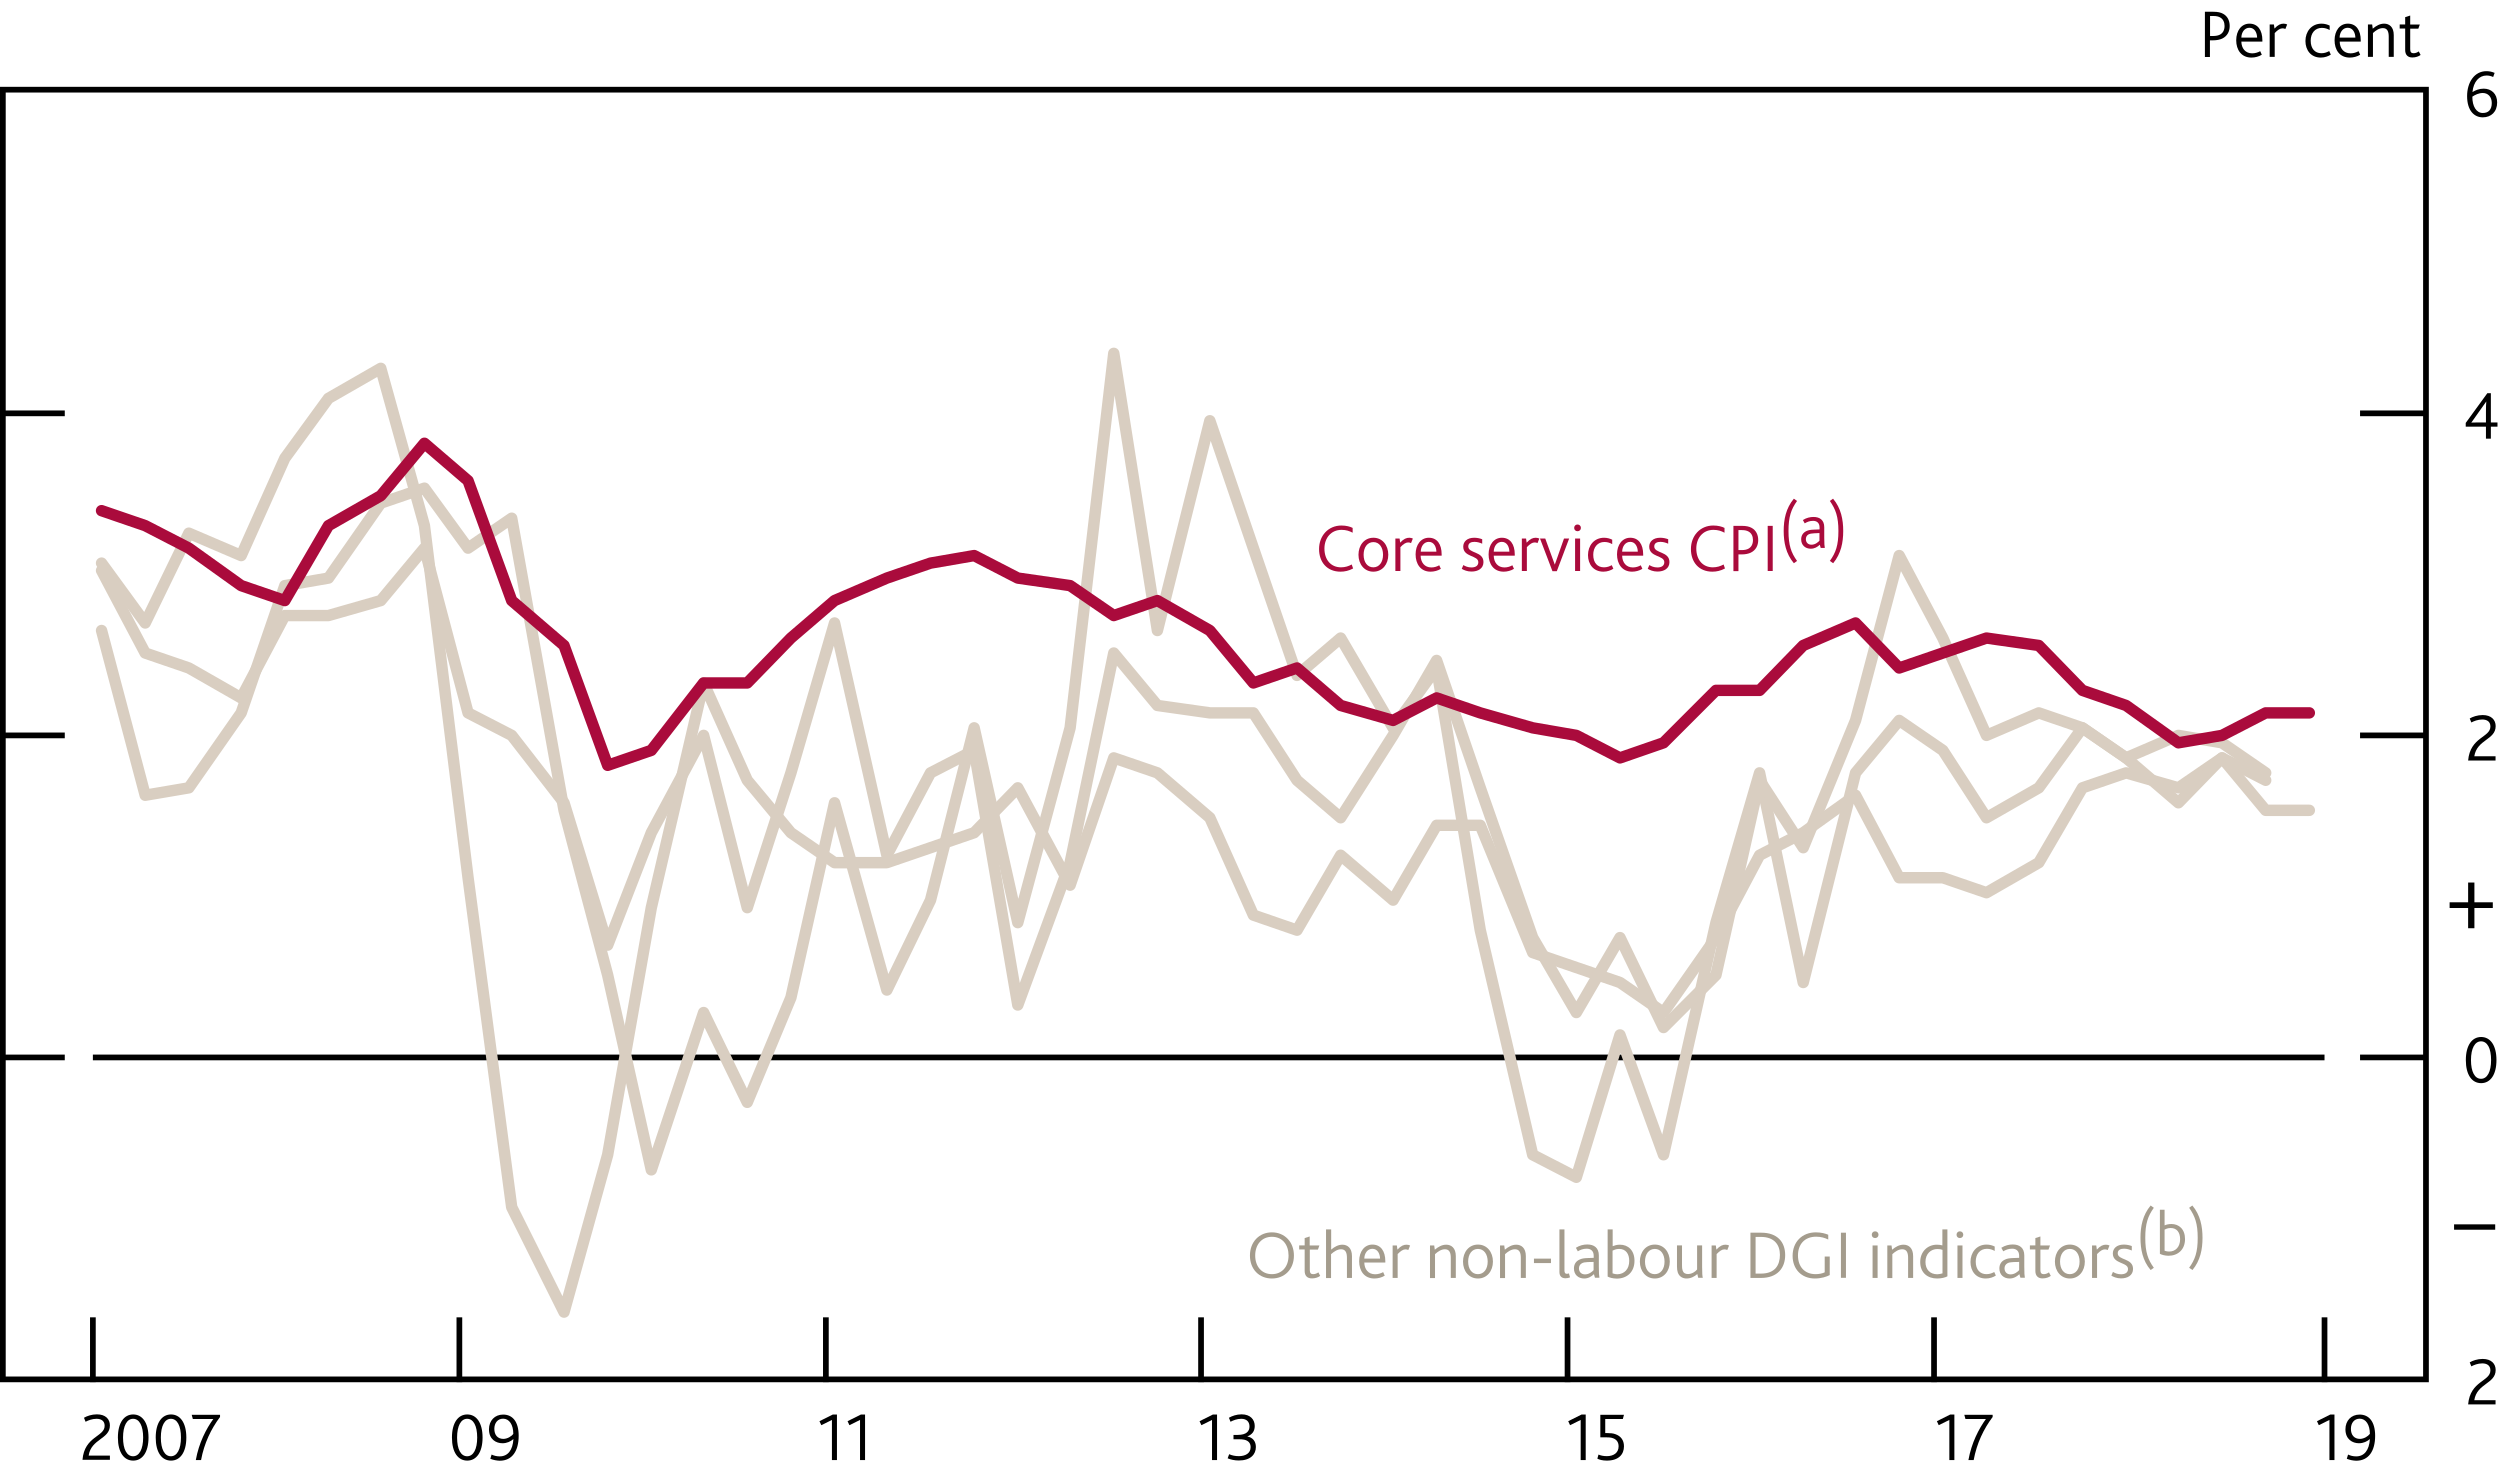 <?xml version="1.0" encoding="utf-8"?>
<!-- Generator: Adobe Illustrator 22.1.0, SVG Export Plug-In . SVG Version: 6.00 Build 0)  -->
<svg version="1.1" xmlns="http://www.w3.org/2000/svg" xmlns:xlink="http://www.w3.org/1999/xlink" x="0px" y="0px"
	 viewBox="0 0 218.83 129.23" enable-background="new 0 0 218.83 129.23" xml:space="preserve">
<g id="Fan_chart_colours" display="none">
	<polyline display="inline" fill-rule="evenodd" clip-rule="evenodd" fill="#F8BFAD" stroke="#F8BFAD" stroke-width="0.01" points="
		227.27,12.43 231.7,31.11 236.14,34.98 240.57,38.42 245.01,41.17 249.44,40.52 253.88,42.61 258.31,44 262.74,45.69 267.18,47 
		271.61,47.5 276.05,48.03 280.48,48.58 284.92,48.9 284.92,56.9 280.48,56.57 276.05,55.94 271.61,55.34 267.18,54.79 
		262.74,53.19 258.31,51.36 253.88,49.81 249.44,47.57 245.01,47.87 240.57,44.26 236.14,39.62 231.7,34.32 227.27,12.43 	"/>
	<polyline display="inline" fill-rule="evenodd" clip-rule="evenodd" fill="#F8BFAD" stroke="#F8BFAD" stroke-width="0.01" points="
		227.27,12.43 231.7,28.94 236.14,31.86 240.57,34.49 245.01,36.65 249.44,35.76 253.88,37.75 258.31,39.04 262.74,40.64 
		267.18,41.74 271.61,42.21 276.05,42.7 280.48,43.18 284.92,43.51 284.92,48.9 280.48,48.58 276.05,48.03 271.61,47.5 267.18,47 
		262.74,45.69 258.31,44 253.88,42.61 249.44,40.52 245.01,41.17 240.57,38.42 236.14,34.98 231.7,31.11 227.27,12.43 	"/>
	<polyline display="inline" fill-rule="evenodd" clip-rule="evenodd" fill="#F8BFAD" stroke="#F8BFAD" stroke-width="0.01" points="
		227.27,12.43 231.7,27.22 236.14,29.37 240.57,31.36 245.01,33.05 249.44,31.97 253.88,33.88 258.31,35.1 262.74,36.61 
		267.18,37.56 271.61,38 276.05,38.46 280.48,38.9 284.92,39.22 284.92,43.51 280.48,43.18 276.05,42.7 271.61,42.21 267.18,41.74 
		262.74,40.64 258.31,39.04 253.88,37.75 249.44,35.76 245.01,36.65 240.57,34.49 236.14,31.86 231.7,28.94 227.27,12.43 	"/>
	<polyline display="inline" fill-rule="evenodd" clip-rule="evenodd" fill="#F18670" stroke="#F18670" stroke-width="0.01" points="
		227.27,12.43 231.7,25.74 236.14,27.24 240.57,28.68 245.01,29.97 249.44,28.72 253.88,30.57 258.31,31.72 262.74,33.16 
		267.18,33.98 271.61,34.39 276.05,34.82 280.48,35.22 284.92,35.53 284.92,39.22 280.48,38.9 276.05,38.46 271.61,38 267.18,37.56 
		262.74,36.61 258.31,35.1 253.88,33.88 249.44,31.97 245.01,33.05 240.57,31.36 236.14,29.37 231.7,27.22 227.27,12.43 	"/>
	<polyline display="inline" fill-rule="evenodd" clip-rule="evenodd" fill="#F18670" stroke="#F18670" stroke-width="0.01" points="
		227.27,12.43 231.7,24.41 236.14,25.32 240.57,26.27 245.01,27.2 249.44,25.81 253.88,27.59 258.31,28.69 262.74,30.07 
		267.18,30.76 271.61,31.15 276.05,31.56 280.48,31.92 284.92,32.23 284.92,35.53 280.48,35.22 276.05,34.82 271.61,34.39 
		267.18,33.98 262.74,33.16 258.31,31.72 253.88,30.57 249.44,28.72 245.01,29.97 240.57,28.68 236.14,27.24 231.7,25.74 
		227.27,12.43 	"/>
	<polyline display="inline" fill-rule="evenodd" clip-rule="evenodd" fill="#F18670" stroke="#F18670" stroke-width="0.01" points="
		227.27,12.43 231.7,23.18 236.14,23.55 240.57,24.03 245.01,24.63 249.44,23.11 253.88,24.84 258.31,25.87 262.74,27.19 
		267.18,27.77 271.61,28.15 276.05,28.53 280.48,28.86 284.92,29.17 284.92,32.23 280.48,31.92 276.05,31.56 271.61,31.15 
		267.18,30.76 262.74,30.07 258.31,28.69 253.88,27.59 249.44,25.81 245.01,27.2 240.57,26.27 236.14,25.32 231.7,24.41 
		227.27,12.43 	"/>
	<polyline display="inline" fill-rule="evenodd" clip-rule="evenodd" fill="#E94D3F" stroke="#E94D3F" stroke-width="0.01" points="
		227.27,12.43 231.7,22.01 236.14,21.86 240.57,21.91 245.01,22.2 249.44,20.54 253.88,22.22 258.31,23.2 262.74,24.47 
		267.18,24.94 271.61,25.3 276.05,25.66 280.48,25.96 284.92,26.26 284.92,29.17 280.48,28.86 276.05,28.53 271.61,28.15 
		267.18,27.77 262.74,27.19 258.31,25.87 253.88,24.84 249.44,23.11 245.01,24.63 240.57,24.03 236.14,23.55 231.7,23.18 
		227.27,12.43 	"/>
	<polyline display="inline" fill-rule="evenodd" clip-rule="evenodd" fill="#E94D3F" stroke="#E94D3F" stroke-width="0.01" points="
		227.27,12.43 231.7,20.88 236.14,20.24 240.57,19.86 245.01,19.84 249.44,18.07 253.88,19.69 258.31,20.62 262.74,21.83 
		267.18,22.2 271.61,22.54 276.05,22.88 280.48,23.15 284.92,23.45 284.92,26.26 280.48,25.96 276.05,25.66 271.61,25.3 
		267.18,24.94 262.74,24.47 258.31,23.2 253.88,22.22 249.44,20.54 245.01,22.2 240.57,21.91 236.14,21.86 231.7,22.01 
		227.27,12.43 	"/>
	<polyline display="inline" fill-rule="evenodd" clip-rule="evenodd" fill="#E94D3F" stroke="#E94D3F" stroke-width="0.01" points="
		227.27,12.43 231.7,18.66 236.14,17.03 240.57,15.83 245.01,15.2 249.44,13.18 253.88,14.7 258.31,15.53 262.74,16.65 
		267.18,16.81 271.61,17.12 276.05,17.41 280.48,17.62 284.92,17.91 284.92,23.45 280.48,23.15 276.05,22.88 271.61,22.54 
		267.18,22.2 262.74,21.83 258.31,20.62 253.88,19.69 249.44,18.07 245.01,19.84 240.57,19.86 236.14,20.24 231.7,20.88 
		227.27,12.43 	"/>
	<polyline display="inline" fill-rule="evenodd" clip-rule="evenodd" fill="#E94D3F" stroke="#E94D3F" stroke-width="0.01" points="
		227.27,12.43 231.7,17.53 236.14,15.4 240.57,13.78 245.01,12.85 249.44,10.7 253.88,12.17 258.31,12.95 262.74,14.01 
		267.18,14.07 271.61,14.36 276.05,14.63 280.48,14.81 284.92,15.1 284.92,17.91 280.48,17.62 276.05,17.41 271.61,17.12 
		267.18,16.81 262.74,16.65 258.31,15.53 253.88,14.7 249.44,13.18 245.01,15.2 240.57,15.83 236.14,17.03 231.7,18.66 
		227.27,12.43 	"/>
	<polyline display="inline" fill-rule="evenodd" clip-rule="evenodd" fill="#E94D3F" stroke="#E94D3F" stroke-width="0.01" points="
		227.27,12.43 231.7,16.36 236.14,13.72 240.57,11.66 245.01,10.41 249.44,8.14 253.88,9.55 258.31,10.28 262.74,11.29 
		267.18,11.24 271.61,11.51 276.05,11.76 280.48,11.91 284.92,12.19 284.92,15.1 280.48,14.81 276.05,14.63 271.61,14.36 
		267.18,14.07 262.74,14.01 258.31,12.95 253.88,12.17 249.44,10.7 245.01,12.85 240.57,13.78 236.14,15.4 231.7,17.53 
		227.27,12.43 	"/>
	<polyline display="inline" fill-rule="evenodd" clip-rule="evenodd" fill="#F18670" stroke="#F18670" stroke-width="0.01" points="
		227.27,12.43 231.7,15.13 236.14,11.94 240.57,9.42 245.01,7.85 249.44,5.44 253.88,6.8 258.31,7.46 262.74,8.42 267.18,8.26 
		271.61,8.51 276.05,8.73 280.48,8.85 284.92,9.13 284.92,12.19 280.48,11.91 276.05,11.76 271.61,11.51 267.18,11.24 262.74,11.29 
		258.31,10.28 253.88,9.55 249.44,8.14 245.01,10.41 240.57,11.66 236.14,13.72 231.7,16.36 227.27,12.43 	"/>
	<polyline display="inline" fill-rule="evenodd" clip-rule="evenodd" fill="#F18670" stroke="#F18670" stroke-width="0.01" points="
		227.27,12.43 231.7,13.81 236.14,10.03 240.57,7.01 245.01,5.08 249.44,2.52 253.88,3.82 258.31,4.42 262.74,5.32 267.18,5.04 
		271.61,5.27 276.05,5.46 280.48,5.55 284.92,5.82 284.92,9.13 280.48,8.85 276.05,8.73 271.61,8.51 267.18,8.26 262.74,8.42 
		258.31,7.46 253.88,6.8 249.44,5.44 245.01,7.85 240.57,9.42 236.14,11.94 231.7,15.13 227.27,12.43 	"/>
	<polyline display="inline" fill-rule="evenodd" clip-rule="evenodd" fill="#F18670" stroke="#F18670" stroke-width="0.01" points="
		227.27,12.43 231.7,12.33 236.14,7.9 240.57,4.33 245.01,2 249.44,-0.72 253.88,0.51 258.31,1.04 262.74,1.87 267.18,1.45 
		271.61,1.66 276.05,1.83 280.48,1.87 284.92,2.14 284.92,5.82 280.48,5.55 276.05,5.46 271.61,5.27 267.18,5.04 262.74,5.32 
		258.31,4.42 253.88,3.82 249.44,2.52 245.01,5.08 240.57,7.01 236.14,10.03 231.7,13.81 227.27,12.43 	"/>
	<polyline display="inline" fill-rule="evenodd" clip-rule="evenodd" fill="#F8BFAD" stroke="#F8BFAD" stroke-width="0.01" points="
		227.27,12.43 231.7,10.6 236.14,5.41 240.57,1.2 245.01,-1.6 249.44,-4.51 253.88,-3.36 258.31,-2.9 262.74,-2.15 267.18,-2.73 
		271.61,-2.55 276.05,-2.41 280.48,-2.42 284.92,-2.15 284.92,2.14 280.48,1.87 276.05,1.83 271.61,1.66 267.18,1.45 262.74,1.87 
		258.31,1.04 253.88,0.51 249.44,-0.72 245.01,2 240.57,4.33 236.14,7.9 231.7,12.33 227.27,12.43 	"/>
	<polyline display="inline" fill-rule="evenodd" clip-rule="evenodd" fill="#F8BFAD" stroke="#F8BFAD" stroke-width="0.01" points="
		227.27,12.43 231.7,8.43 236.14,2.28 240.57,-2.74 245.01,-6.12 249.44,-9.27 253.88,-8.22 258.31,-7.86 262.74,-7.21 
		267.18,-7.99 271.61,-7.84 276.05,-7.75 280.48,-7.81 284.92,-7.55 284.92,-2.15 280.48,-2.42 276.05,-2.41 271.61,-2.55 
		267.18,-2.73 262.74,-2.15 258.31,-2.9 253.88,-3.36 249.44,-4.51 245.01,-1.6 240.57,1.2 236.14,5.41 231.7,10.6 227.27,12.43 	
		"/>
	<polyline display="inline" fill-rule="evenodd" clip-rule="evenodd" fill="#F8BFAD" stroke="#F8BFAD" stroke-width="0.01" points="
		227.27,12.43 231.7,5.22 236.14,-2.35 240.57,-8.57 245.01,-12.83 249.44,-16.32 253.88,-15.42 258.31,-15.21 262.74,-14.71 
		267.18,-15.78 271.61,-15.68 276.05,-15.66 280.48,-15.8 284.92,-15.55 284.92,-7.55 280.48,-7.81 276.05,-7.75 271.61,-7.84 
		267.18,-7.99 262.74,-7.21 258.31,-7.86 253.88,-8.22 249.44,-9.27 245.01,-6.12 240.57,-2.74 236.14,2.28 231.7,8.43 
		227.27,12.43 	"/>
	
		<polyline display="inline" fill-rule="evenodd" clip-rule="evenodd" fill="#FBD9CD" stroke="#FBD9CD" stroke-width="0.01" stroke-linecap="square" stroke-miterlimit="10" points="
		225.86,88.1 230.93,109.39 236.01,114.71 241.09,120.15 246.16,125.52 251.24,126.24 256.31,129.03 261.39,130.35 266.46,131.18 
		271.54,132.23 276.61,132.38 281.69,132.59 286.77,132.82 291.84,132.83 291.84,141.95 286.77,141.93 281.69,141.6 276.61,141.32 
		271.54,141.11 266.46,139.72 261.39,138.72 256.31,137.24 251.24,134.28 246.16,133.16 241.09,126.8 236.01,120 230.93,113.05 
		225.86,88.1 	"/>
	
		<polyline display="inline" fill-rule="evenodd" clip-rule="evenodd" fill="#F9C5B4" stroke="#F9C5B4" stroke-width="0.01" stroke-linecap="square" stroke-miterlimit="10" points="
		225.86,88.1 230.93,106.92 236.01,111.15 241.09,115.67 246.16,120.37 251.24,120.81 256.31,123.5 261.39,124.69 266.46,125.41 
		271.54,126.24 276.61,126.35 281.69,126.52 286.77,126.67 291.84,126.68 291.84,132.83 286.77,132.82 281.69,132.59 276.61,132.38 
		271.54,132.23 266.46,131.18 261.39,130.35 256.31,129.03 251.24,126.24 246.16,125.52 241.09,120.15 236.01,114.71 230.93,109.39 
		225.86,88.1 	"/>
	
		<polyline display="inline" fill-rule="evenodd" clip-rule="evenodd" fill="#F8BBA8" stroke="#F8BBA8" stroke-width="0.01" stroke-linecap="square" stroke-miterlimit="10" points="
		225.86,88.1 230.93,104.95 236.01,108.32 241.09,112.1 246.16,116.27 251.24,116.5 256.31,119.1 261.39,120.2 266.46,120.83 
		271.54,121.48 276.61,121.56 281.69,121.69 286.77,121.79 291.84,121.79 291.84,126.68 286.77,126.67 281.69,126.52 276.61,126.35 
		271.54,126.24 266.46,125.41 261.39,124.69 256.31,123.5 251.24,120.81 246.16,120.37 241.09,115.67 236.01,111.15 230.93,106.92 
		225.86,88.1 	"/>
	
		<polyline display="inline" fill-rule="evenodd" clip-rule="evenodd" fill="#F6B09B" stroke="#F6B09B" stroke-width="0.01" stroke-linecap="square" stroke-miterlimit="10" points="
		225.86,88.1 230.93,103.27 236.01,105.89 241.09,109.05 246.16,112.76 251.24,112.8 256.31,115.32 261.39,116.35 266.46,116.9 
		271.54,117.4 276.61,117.45 281.69,117.54 286.77,117.6 291.84,117.6 291.84,121.79 286.77,121.79 281.69,121.69 276.61,121.56 
		271.54,121.48 266.46,120.83 261.39,120.2 256.31,119.1 251.24,116.5 246.16,116.27 241.09,112.1 236.01,108.32 230.93,104.95 
		225.86,88.1 	"/>
	
		<polyline display="inline" fill-rule="evenodd" clip-rule="evenodd" fill="#F39A82" stroke="#F39A82" stroke-width="0.01" stroke-linecap="square" stroke-miterlimit="10" points="
		225.86,88.1 230.93,101.76 236.01,103.71 241.09,106.3 246.16,109.6 251.24,109.48 256.31,111.93 261.39,112.88 266.46,113.37 
		271.54,113.73 276.61,113.76 281.69,113.82 286.77,113.84 291.84,113.83 291.84,117.6 286.77,117.6 281.69,117.54 276.61,117.45 
		271.54,117.4 266.46,116.9 261.39,116.35 256.31,115.32 251.24,112.8 246.16,112.76 241.09,109.05 236.01,105.89 230.93,103.27 
		225.86,88.1 	"/>
	
		<polyline display="inline" fill-rule="evenodd" clip-rule="evenodd" fill="#F0836B" stroke="#F0836B" stroke-width="0.01" stroke-linecap="square" stroke-miterlimit="10" points="
		225.86,88.1 230.93,100.35 236.01,101.69 241.09,103.76 246.16,106.68 251.24,106.4 256.31,108.78 261.39,109.68 266.46,110.1 
		271.54,110.33 276.61,110.34 281.69,110.37 286.77,110.35 291.84,110.34 291.84,113.83 286.77,113.84 281.69,113.82 276.61,113.76 
		271.54,113.73 266.46,113.37 261.39,112.88 256.31,111.93 251.24,109.48 246.16,109.6 241.09,106.3 236.01,103.71 230.93,101.76 
		225.86,88.1 	"/>
	
		<polyline display="inline" fill-rule="evenodd" clip-rule="evenodd" fill="#ED6A55" stroke="#ED6A55" stroke-width="0.01" stroke-linecap="square" stroke-miterlimit="10" points="
		225.86,88.1 230.93,99.02 236.01,99.77 241.09,101.34 246.16,103.9 251.24,103.48 256.31,105.8 261.39,106.64 266.46,106.99 
		271.54,107.1 276.61,107.09 281.69,107.1 286.77,107.04 291.84,107.03 291.84,110.34 286.77,110.35 281.69,110.37 276.61,110.34 
		271.54,110.33 266.46,110.1 261.39,109.68 256.31,108.78 251.24,106.4 246.16,106.68 241.09,103.76 236.01,101.69 230.93,100.35 
		225.86,88.1 	"/>
	
		<polyline display="inline" fill-rule="evenodd" clip-rule="evenodd" fill="#EB5D4B" stroke="#EB5D4B" stroke-width="0.01" stroke-linecap="square" stroke-miterlimit="10" points="
		225.86,88.1 230.93,97.74 236.01,97.91 241.09,99.01 246.16,101.22 251.24,100.66 256.31,102.92 261.39,103.69 266.46,103.99 
		271.54,103.98 276.61,103.95 281.69,103.93 286.77,103.85 291.84,103.82 291.84,107.03 286.77,107.04 281.69,107.1 276.61,107.09 
		271.54,107.1 266.46,106.99 261.39,106.64 256.31,105.8 251.24,103.48 246.16,103.9 241.09,101.34 236.01,99.77 230.93,99.02 
		225.86,88.1 	"/>
	
		<polyline display="inline" fill-rule="evenodd" clip-rule="evenodd" fill="#E94D3F" stroke="#E94D3F" stroke-width="0.01" stroke-linecap="square" stroke-miterlimit="10" points="
		225.86,88.1 230.93,95.21 236.01,94.26 241.09,94.41 246.16,95.93 251.24,95.1 256.31,97.24 261.39,97.9 266.46,98.08 
		271.54,97.84 276.61,97.77 281.69,97.7 286.77,97.54 291.84,97.52 291.84,103.82 286.77,103.85 281.69,103.93 276.61,103.95 
		271.54,103.98 266.46,103.99 261.39,103.69 256.31,102.92 251.24,100.66 246.16,101.22 241.09,99.01 236.01,97.91 230.93,97.74 
		225.86,88.1 	"/>
	
		<polyline display="inline" fill-rule="evenodd" clip-rule="evenodd" fill="#EB5D4B" stroke="#EB5D4B" stroke-width="0.01" stroke-linecap="square" stroke-miterlimit="10" points="
		225.86,88.1 230.93,93.92 236.01,92.4 241.09,92.07 246.16,93.25 251.24,92.27 256.31,94.36 261.39,94.95 266.46,95.08 
		271.54,94.71 276.61,94.63 281.69,94.53 286.77,94.35 291.84,94.32 291.84,97.52 286.77,97.54 281.69,97.7 276.61,97.77 
		271.54,97.84 266.46,98.08 261.39,97.9 256.31,97.24 251.24,95.1 246.16,95.93 241.09,94.41 236.01,94.26 230.93,95.21 
		225.86,88.1 	"/>
	
		<polyline display="inline" fill-rule="evenodd" clip-rule="evenodd" fill="#ED6A55" stroke="#ED6A55" stroke-width="0.01" stroke-linecap="square" stroke-miterlimit="10" points="
		225.86,88.1 230.93,92.59 236.01,90.49 241.09,89.66 246.16,90.48 251.24,89.35 256.31,91.37 261.39,91.92 266.46,91.97 
		271.54,91.49 276.61,91.38 281.69,91.26 286.77,91.04 291.84,91 291.84,94.32 286.77,94.35 281.69,94.53 276.61,94.63 
		271.54,94.71 266.46,95.08 261.39,94.95 256.31,94.36 251.24,92.27 246.16,93.25 241.09,92.07 236.01,92.4 230.93,93.92 
		225.86,88.1 	"/>
	
		<polyline display="inline" fill-rule="evenodd" clip-rule="evenodd" fill="#F0836B" stroke="#F0836B" stroke-width="0.01" stroke-linecap="square" stroke-miterlimit="10" points="
		225.86,88.1 230.93,91.19 236.01,88.46 241.09,87.11 246.16,87.55 251.24,86.27 256.31,88.24 261.39,88.71 266.46,88.71 
		271.54,88.09 276.61,87.96 281.69,87.81 286.77,87.55 291.84,87.51 291.84,91 286.77,91.04 281.69,91.26 276.61,91.38 
		271.54,91.49 266.46,91.97 261.39,91.92 256.31,91.37 251.24,89.35 246.16,90.48 241.09,89.66 236.01,90.49 230.93,92.59 
		225.86,88.1 	"/>
	
		<polyline display="inline" fill-rule="evenodd" clip-rule="evenodd" fill="#F39A82" stroke="#F39A82" stroke-width="0.01" stroke-linecap="square" stroke-miterlimit="10" points="
		225.86,88.1 230.93,89.68 236.01,86.28 241.09,84.37 246.16,84.4 251.24,82.95 256.31,84.84 261.39,85.25 266.46,85.17 
		271.54,84.42 276.61,84.27 281.69,84.09 286.77,83.79 291.84,83.75 291.84,87.51 286.77,87.55 281.69,87.81 276.61,87.96 
		271.54,88.09 266.46,88.71 261.39,88.71 256.31,88.24 251.24,86.27 246.16,87.55 241.09,87.11 236.01,88.46 230.93,91.19 
		225.86,88.1 	"/>
	
		<polyline display="inline" fill-rule="evenodd" clip-rule="evenodd" fill="#F6B09B" stroke="#F6B09B" stroke-width="0.01" stroke-linecap="square" stroke-miterlimit="10" points="
		225.86,88.1 230.93,87.99 236.01,83.85 241.09,81.31 246.16,80.88 251.24,79.25 256.31,81.07 261.39,81.39 266.46,81.24 
		271.54,80.34 276.61,80.16 281.69,79.94 286.77,79.6 291.84,79.55 291.84,83.75 286.77,83.79 281.69,84.09 276.61,84.27 
		271.54,84.42 266.46,85.17 261.39,85.25 256.31,84.84 251.24,82.95 246.16,84.4 241.09,84.37 236.01,86.28 230.93,89.68 
		225.86,88.1 	"/>
	
		<polyline display="inline" fill-rule="evenodd" clip-rule="evenodd" fill="#F8BBA8" stroke="#F8BBA8" stroke-width="0.01" stroke-linecap="square" stroke-miterlimit="10" points="
		225.86,88.1 230.93,86.03 236.01,81.02 241.09,77.74 246.16,76.79 251.24,74.94 256.31,76.67 261.39,76.9 266.46,76.66 
		271.54,75.58 276.61,75.37 281.69,75.11 286.77,74.72 291.84,74.66 291.84,79.55 286.77,79.6 281.69,79.94 276.61,80.16 
		271.54,80.34 266.46,81.24 261.39,81.39 256.31,81.07 251.24,79.25 246.16,80.88 241.09,81.31 236.01,83.85 230.93,87.99 
		225.86,88.1 	"/>
	
		<polyline display="inline" fill-rule="evenodd" clip-rule="evenodd" fill="#F9C5B4" stroke="#F9C5B4" stroke-width="0.01" stroke-linecap="square" stroke-miterlimit="10" points="
		225.86,88.1 230.93,83.56 236.01,77.46 241.09,73.26 246.16,71.63 251.24,69.52 256.31,71.13 261.39,71.25 266.46,70.9 
		271.54,69.58 276.61,69.34 281.69,69.03 286.77,68.58 291.84,68.51 291.84,74.66 286.77,74.72 281.69,75.11 276.61,75.37 
		271.54,75.58 266.46,76.66 261.39,76.9 256.31,76.67 251.24,74.94 246.16,76.79 241.09,77.74 236.01,81.02 230.93,86.03 
		225.86,88.1 	"/>
	
		<polyline display="inline" fill-rule="evenodd" clip-rule="evenodd" fill="#FBD9CD" stroke="#FBD9CD" stroke-width="0.01" stroke-linecap="square" stroke-miterlimit="10" points="
		225.86,88.1 230.93,79.89 236.01,72.18 241.09,66.61 246.16,64 251.24,61.48 256.31,62.92 261.39,62.88 266.46,62.36 271.54,60.7 
		276.61,60.41 281.69,60.02 286.77,59.47 291.84,59.39 291.84,68.51 286.77,68.58 281.69,69.03 276.61,69.34 271.54,69.58 
		266.46,70.9 261.39,71.25 256.31,71.13 251.24,69.52 246.16,71.63 241.09,73.26 236.01,77.46 230.93,83.56 225.86,88.1 	"/>
	<path display="inline" fill="none" stroke="#E40520" stroke-linecap="round" stroke-linejoin="round" stroke-miterlimit="10" d="
		M225.85,88.09"/>
	<polyline display="inline" fill-rule="evenodd" clip-rule="evenodd" fill="#ACCEBD" stroke="#ACCEBD" stroke-width="0.01" points="
		299.26,28.11 304.86,19.57 310.46,14.71 316.07,13.86 321.67,15.09 327.27,17.58 332.87,20.49 338.48,22.07 344.08,23.2 
		349.68,23.9 355.29,24.67 360.89,25.07 366.49,24.86 372.09,24.13 372.09,30.11 366.49,30.73 360.89,30.83 355.29,30.32 
		349.68,29.44 344.08,28.58 338.48,27.29 332.87,25.57 327.27,22.51 321.67,19.84 316.07,18.45 310.46,19.13 304.86,23.82 
		299.26,32.2 	"/>
	<polyline display="inline" fill-rule="evenodd" clip-rule="evenodd" fill="#ACCEBD" stroke="#ACCEBD" stroke-width="0.01" points="
		299.26,25.35 304.86,16.69 310.46,11.73 316.07,10.77 321.67,11.88 327.27,14.27 332.87,17.08 338.48,18.54 344.08,19.57 
		349.68,20.16 355.29,20.86 360.89,21.19 366.49,20.89 372.09,20.09 372.09,24.13 366.49,24.86 360.89,25.07 355.29,24.67 
		349.68,23.9 344.08,23.2 338.48,22.07 332.87,20.49 327.27,17.58 321.67,15.09 316.07,13.86 310.46,14.71 304.86,19.57 
		299.26,28.11 	"/>
	<polyline display="inline" fill-rule="evenodd" clip-rule="evenodd" fill="#ACCEBD" stroke="#ACCEBD" stroke-width="0.01" points="
		299.26,23.16 304.86,14.42 310.46,9.37 316.07,8.32 321.67,9.34 327.27,11.63 332.87,14.36 338.48,15.74 344.08,16.69 
		349.68,17.19 355.29,17.83 360.89,18.09 366.49,17.74 372.09,16.88 372.09,20.09 366.49,20.89 360.89,21.19 355.29,20.86 
		349.68,20.16 344.08,19.57 338.48,18.54 332.87,17.08 327.27,14.27 321.67,11.88 316.07,10.77 310.46,11.73 304.86,16.69 
		299.26,25.35 	"/>
	<polyline display="inline" fill-rule="evenodd" clip-rule="evenodd" fill="#77B39C" stroke="#77B39C" stroke-width="0.01" points="
		299.26,21.28 304.86,12.46 310.46,7.33 316.07,6.21 321.67,7.15 327.27,9.37 332.87,12.02 338.48,13.34 344.08,14.21 349.68,14.64 
		355.29,15.23 360.89,15.44 366.49,15.05 372.09,14.13 372.09,16.88 366.49,17.74 360.89,18.09 355.29,17.83 349.68,17.19 
		344.08,16.69 338.48,15.74 332.87,14.36 327.27,11.63 321.67,9.34 316.07,8.32 310.46,9.37 304.86,14.42 299.26,23.16 	"/>
	<polyline display="inline" fill-rule="evenodd" clip-rule="evenodd" fill="#77B39C" stroke="#77B39C" stroke-width="0.01" points="
		299.26,19.59 304.86,10.71 310.46,5.51 316.07,4.31 321.67,5.19 327.27,7.33 332.87,9.93 338.48,11.18 344.08,11.98 349.68,12.36 
		355.29,12.9 360.89,13.06 366.49,12.62 372.09,11.65 372.09,14.13 366.49,15.05 360.89,15.44 355.29,15.23 349.68,14.64 
		344.08,14.21 338.48,13.34 332.87,12.02 327.27,9.37 321.67,7.15 316.07,6.21 310.46,7.33 304.86,12.46 299.26,21.28 	"/>
	<polyline display="inline" fill-rule="evenodd" clip-rule="evenodd" fill="#77B39C" stroke="#77B39C" stroke-width="0.01" points="
		299.26,18.03 304.86,9.08 310.46,3.82 316.07,2.56 321.67,3.37 327.27,5.45 332.87,7.99 338.48,9.18 344.08,9.93 349.68,10.24 
		355.29,10.74 360.89,10.86 366.49,10.37 372.09,9.36 372.09,11.65 366.49,12.62 360.89,13.06 355.29,12.9 349.68,12.36 
		344.08,11.98 338.48,11.18 332.87,9.93 327.27,7.33 321.67,5.19 316.07,4.31 310.46,5.51 304.86,10.71 299.26,19.59 	"/>
	<polyline display="inline" fill-rule="evenodd" clip-rule="evenodd" fill="#008D68" stroke="#008D68" stroke-width="0.01" points="
		299.26,16.54 304.86,7.53 310.46,2.21 316.07,0.9 321.67,1.64 327.27,3.67 332.87,6.14 338.48,7.28 344.08,7.97 349.68,8.23 
		355.29,8.69 360.89,8.76 366.49,8.24 372.09,7.19 372.09,9.36 366.49,10.37 360.89,10.86 355.29,10.74 349.68,10.24 344.08,9.93 
		338.48,9.18 332.87,7.99 327.27,5.45 321.67,3.37 316.07,2.56 310.46,3.82 304.86,9.08 299.26,18.03 	"/>
	<polyline display="inline" fill-rule="evenodd" clip-rule="evenodd" fill="#008D68" stroke="#008D68" stroke-width="0.01" points="
		299.26,15.11 304.86,6.04 310.46,0.66 316.07,-0.72 321.67,-0.03 327.27,1.93 332.87,4.36 338.48,5.45 344.08,6.09 349.68,6.28 
		355.29,6.7 360.89,6.74 366.49,6.17 372.09,5.09 372.09,7.19 366.49,8.24 360.89,8.76 355.29,8.69 349.68,8.23 344.08,7.97 
		338.48,7.28 332.87,6.14 327.27,3.67 321.67,1.64 316.07,0.9 310.46,2.21 304.86,7.53 299.26,16.54 	"/>
	<polyline display="inline" fill-rule="evenodd" clip-rule="evenodd" fill="#008D68" stroke="#008D68" stroke-width="0.01" points="
		299.26,12.28 304.86,3.13 310.46,-2.32 316.07,-3.78 321.67,-3.17 327.27,-1.29 332.87,1.08 338.48,2.1 344.08,2.68 349.68,2.81 
		355.29,3.15 360.89,3.12 366.49,2.47 372.09,1.3 372.09,5.09 366.49,6.17 360.89,6.74 355.29,6.7 349.68,6.28 344.08,6.09 
		338.48,5.45 332.87,4.36 327.27,1.93 321.67,-0.03 316.07,-0.72 310.46,0.66 304.86,6.04 299.26,15.11 	"/>
	<polyline display="inline" fill-rule="evenodd" clip-rule="evenodd" fill="#008D68" stroke="#008D68" stroke-width="0.01" points="
		299.26,10.84 304.86,1.68 310.46,-3.8 316.07,-5.28 321.67,-4.69 327.27,-2.83 332.87,-0.47 338.48,0.54 344.08,1.11 349.68,1.23 
		355.29,1.53 360.89,1.46 366.49,0.77 372.09,-0.44 372.09,1.3 366.49,2.47 360.89,3.12 355.29,3.15 349.68,2.81 344.08,2.68 
		338.48,2.1 332.87,1.08 327.27,-1.29 321.67,-3.17 316.07,-3.78 310.46,-2.32 304.86,3.13 299.26,12.28 	"/>
	<polyline display="inline" fill-rule="evenodd" clip-rule="evenodd" fill="#008D68" stroke="#008D68" stroke-width="0.01" points="
		299.26,9.36 304.86,0.17 310.46,-5.33 316.07,-6.83 321.67,-6.27 327.27,-4.43 332.87,-2.08 338.48,-1.07 344.08,-0.51 
		349.68,-0.4 355.29,-0.14 360.89,-0.26 366.49,-0.99 372.09,-2.23 372.09,-0.44 366.49,0.77 360.89,1.46 355.29,1.53 349.68,1.23 
		344.08,1.11 338.48,0.54 332.87,-0.47 327.27,-2.83 321.67,-4.69 316.07,-5.28 310.46,-3.8 304.86,1.68 299.26,10.84 	"/>
	<polyline display="inline" fill-rule="evenodd" clip-rule="evenodd" fill="#77B39C" stroke="#77B39C" stroke-width="0.01" points="
		299.26,7.79 304.86,-1.42 310.46,-6.93 316.07,-8.46 321.67,-7.92 327.27,-6.11 332.87,-3.77 338.48,-2.77 344.08,-2.23 
		349.68,-2.12 355.29,-1.9 360.89,-2.06 366.49,-2.84 372.09,-4.12 372.09,-2.23 366.49,-0.99 360.89,-0.26 355.29,-0.14 
		349.68,-0.4 344.08,-0.51 338.48,-1.07 332.87,-2.08 327.27,-4.43 321.67,-6.27 316.07,-6.83 310.46,-5.33 304.86,0.17 
		299.26,9.36 	"/>
	<polyline display="inline" fill-rule="evenodd" clip-rule="evenodd" fill="#77B39C" stroke="#77B39C" stroke-width="0.01" points="
		299.26,6.1 304.86,-3.13 310.46,-8.67 316.07,-10.22 321.67,-9.72 327.27,-7.93 332.87,-5.6 338.48,-4.6 344.08,-4.07 
		349.68,-3.98 355.29,-3.8 360.89,-4.01 366.49,-4.83 372.09,-6.17 372.09,-4.12 366.49,-2.84 360.89,-2.06 355.29,-1.9 
		349.68,-2.12 344.08,-2.23 338.48,-2.77 332.87,-3.77 327.27,-6.11 321.67,-7.92 316.07,-8.46 310.46,-6.93 304.86,-1.42 
		299.26,7.79 	"/>
	<polyline display="inline" fill-rule="evenodd" clip-rule="evenodd" fill="#77B39C" stroke="#77B39C" stroke-width="0.01" points="
		299.26,4.22 304.86,-5.04 310.46,-10.61 316.07,-12.19 321.67,-11.71 327.27,-9.95 332.87,-7.63 338.48,-6.65 344.08,-6.13 
		349.68,-6.04 355.29,-5.93 360.89,-6.18 366.49,-7.05 372.09,-8.44 372.09,-6.17 366.49,-4.83 360.89,-4.01 355.29,-3.8 
		349.68,-3.98 344.08,-4.07 338.48,-4.6 332.87,-5.6 327.27,-7.93 321.67,-9.72 316.07,-10.22 310.46,-8.67 304.86,-3.13 
		299.26,6.1 	"/>
	<polyline display="inline" fill-rule="evenodd" clip-rule="evenodd" fill="#ACCEBD" stroke="#ACCEBD" stroke-width="0.01" points="
		299.26,2.02 304.86,-7.26 310.46,-12.87 316.07,-14.48 321.67,-14.03 327.27,-12.31 332.87,-10 338.48,-9.03 344.08,-8.52 
		349.68,-8.46 355.29,-8.39 360.89,-8.71 366.49,-9.64 372.09,-11.09 372.09,-8.44 366.49,-7.05 360.89,-6.18 355.29,-5.93 
		349.68,-6.04 344.08,-6.13 338.48,-6.65 332.87,-7.63 327.27,-9.95 321.67,-11.71 316.07,-12.19 310.46,-10.61 304.86,-5.04 
		299.26,4.22 	"/>
	<polyline display="inline" fill-rule="evenodd" clip-rule="evenodd" fill="#ACCEBD" stroke="#ACCEBD" stroke-width="0.01" points="
		299.26,-0.73 304.86,-10.06 310.46,-15.7 316.07,-17.36 321.67,-16.96 327.27,-15.28 332.87,-12.98 338.48,-12.03 344.08,-11.53 
		349.68,-11.48 355.29,-11.5 360.89,-11.89 366.49,-12.9 372.09,-14.42 372.09,-11.09 366.49,-9.64 360.89,-8.71 355.29,-8.39 
		349.68,-8.46 344.08,-8.52 338.48,-9.03 332.87,-10 327.27,-12.31 321.67,-14.03 316.07,-14.48 310.46,-12.87 304.86,-7.26 
		299.26,2.02 	"/>
	<polyline display="inline" fill-rule="evenodd" clip-rule="evenodd" fill="#ACCEBD" stroke="#ACCEBD" stroke-width="0.01" points="
		299.26,-4.82 304.86,-14.21 310.46,-19.91 316.07,-21.63 321.67,-21.29 327.27,-19.68 332.87,-17.4 338.48,-16.47 344.08,-16 
		349.68,-15.98 355.29,-16.11 360.89,-16.62 366.49,-17.74 372.09,-19.37 372.09,-14.42 366.49,-12.9 360.89,-11.89 355.29,-11.5 
		349.68,-11.48 344.08,-11.53 338.48,-12.03 332.87,-12.98 327.27,-15.28 321.67,-16.96 316.07,-17.36 310.46,-15.7 304.86,-10.06 
		299.26,-0.73 	"/>
	<polyline display="inline" fill-rule="evenodd" clip-rule="evenodd" fill="#CEE1D8" stroke="#CEE1D8" stroke-width="0.01" points="
		313.37,128.29 319.86,127.13 326.36,124.11 332.85,121.59 339.35,118.98 345.85,118.19 352.34,114.76 358.84,112.62 365.34,108.95 
		371.83,107.02 371.83,115.03 365.34,116.32 358.84,119.62 352.34,121.74 345.85,125.05 339.35,125.47 332.85,128.33 326.36,130.02 
		319.86,133.59 313.37,133.69 	"/>
	<polyline display="inline" fill-rule="evenodd" clip-rule="evenodd" fill="#B5D3C4" stroke="#B5D3C4" stroke-width="0.01" points="
		313.37,124.53 319.86,122.98 326.36,120.02 332.85,117.54 339.35,114.77 345.85,113.3 352.34,109.91 358.84,107.39 365.34,103.63 
		371.83,101.56 371.83,107.02 365.34,108.95 358.84,112.62 352.34,114.76 345.85,118.19 339.35,118.98 332.85,121.59 326.36,124.11 
		319.86,127.13 313.37,128.29 	"/>
	<polyline display="inline" fill-rule="evenodd" clip-rule="evenodd" fill="#A7CBBA" stroke="#A7CBBA" stroke-width="0.01" points="
		313.37,121.46 319.86,119.71 326.36,116.85 332.85,114.19 339.35,111.2 345.85,109.26 352.34,106.21 358.84,103.41 365.34,99.68 
		371.83,97.08 371.83,101.56 365.34,103.63 358.84,107.39 352.34,109.91 345.85,113.3 339.35,114.77 332.85,117.54 326.36,120.02 
		319.86,122.98 313.37,124.53 	"/>
	<polyline display="inline" fill-rule="evenodd" clip-rule="evenodd" fill="#9AC4B0" stroke="#9AC4B0" stroke-width="0.01" points="
		313.37,118.73 319.86,116.75 326.36,113.97 332.85,111.35 339.35,108.25 345.85,106.06 352.34,103.05 358.84,100.12 365.34,96.09 
		371.83,93.29 371.83,97.08 365.34,99.68 358.84,103.41 352.34,106.21 345.85,109.26 339.35,111.2 332.85,114.19 326.36,116.85 
		319.86,119.71 313.37,121.46 	"/>
	<polyline display="inline" fill-rule="evenodd" clip-rule="evenodd" fill="#7EB69D" stroke="#7EB69D" stroke-width="0.01" points="
		313.37,116.47 319.86,114.14 326.36,111.44 332.85,108.75 339.35,105.59 345.85,103.08 352.34,100.11 358.84,97.08 365.34,92.91 
		371.83,89.87 371.83,93.29 365.34,96.09 358.84,100.12 352.34,103.05 345.85,106.06 339.35,108.25 332.85,111.35 326.36,113.97 
		319.86,116.75 313.37,118.73 	"/>
	<polyline display="inline" fill-rule="evenodd" clip-rule="evenodd" fill="#5FA88C" stroke="#5FA88C" stroke-width="0.01" points="
		313.37,114.29 319.86,111.83 326.36,108.97 332.85,106.24 339.35,103.02 345.85,100.21 352.34,97.4 358.84,94.25 365.34,90.04 
		371.83,86.75 371.83,89.87 365.34,92.91 358.84,97.08 352.34,100.11 345.85,103.08 339.35,105.59 332.85,108.75 326.36,111.44 
		319.86,114.14 313.37,116.47 	"/>
	<polyline display="inline" fill-rule="evenodd" clip-rule="evenodd" fill="#399B7B" stroke="#399B7B" stroke-width="0.01" points="
		313.37,112.34 319.86,109.5 326.36,106.79 332.85,103.97 339.35,100.54 345.85,97.64 352.34,94.66 358.84,91.67 365.34,87.35 
		371.83,83.67 371.83,86.75 365.34,90.04 358.84,94.25 352.34,97.4 345.85,100.21 339.35,103.02 332.85,106.24 326.36,108.97 
		319.86,111.83 313.37,114.29 	"/>
	<polyline display="inline" fill-rule="evenodd" clip-rule="evenodd" fill="#209472" stroke="#209472" stroke-width="0.01" points="
		313.37,110.46 319.86,107.34 326.36,104.64 332.85,101.84 339.35,98.21 345.85,95.17 352.34,92.09 358.84,89.01 365.34,84.64 
		371.83,80.74 371.83,83.67 365.34,87.35 358.84,91.67 352.34,94.66 345.85,97.64 339.35,100.54 332.85,103.97 326.36,106.79 
		319.86,109.5 313.37,112.34 	"/>
	<polyline display="inline" fill-rule="evenodd" clip-rule="evenodd" fill="#008D68" stroke="#008D68" stroke-width="0.01" points="
		313.37,106.62 319.86,103.23 326.36,100.23 332.85,97.32 339.35,93.66 345.85,90.08 352.34,86.97 358.84,83.82 365.34,79.16 
		371.83,74.98 371.83,80.74 365.34,84.64 358.84,89.01 352.34,92.09 345.85,95.17 339.35,98.21 332.85,101.84 326.36,104.64 
		319.86,107.34 313.37,110.46 	"/>
	<polyline display="inline" fill-rule="evenodd" clip-rule="evenodd" fill="#209472" stroke="#209472" stroke-width="0.01" points="
		313.37,104.63 319.86,101.02 326.36,98.04 332.85,94.97 339.35,91.21 345.85,87.52 352.34,84.32 358.84,81.08 365.34,76.41 
		371.83,72.07 371.83,74.98 365.34,79.16 358.84,83.82 352.34,86.97 345.85,90.08 339.35,93.66 332.85,97.32 326.36,100.23 
		319.86,103.23 313.37,106.62 	"/>
	<polyline display="inline" fill-rule="evenodd" clip-rule="evenodd" fill="#399B7B" stroke="#399B7B" stroke-width="0.01" points="
		313.37,102.61 319.86,98.72 326.36,95.62 332.85,92.56 339.35,88.91 345.85,84.88 352.34,81.54 358.84,78.19 365.34,73.63 
		371.83,68.94 371.83,72.07 365.34,76.41 358.84,81.08 352.34,84.32 345.85,87.52 339.35,91.21 332.85,94.97 326.36,98.04 
		319.86,101.02 313.37,104.63 	"/>
	<polyline display="inline" fill-rule="evenodd" clip-rule="evenodd" fill="#5FA88C" stroke="#5FA88C" stroke-width="0.01" points="
		313.37,100.33 319.86,96.35 326.36,93.13 332.85,89.94 339.35,86.3 345.85,82.12 352.34,78.79 358.84,75.25 365.34,70.5 
		371.83,65.64 371.83,68.94 365.34,73.63 358.84,78.19 352.34,81.54 345.85,84.88 339.35,88.91 332.85,92.56 326.36,95.62 
		319.86,98.72 313.37,102.61 	"/>
	<polyline display="inline" fill-rule="evenodd" clip-rule="evenodd" fill="#7EB69D" stroke="#7EB69D" stroke-width="0.01" points="
		313.37,98.02 319.86,93.91 326.36,90.48 332.85,87.17 339.35,83.38 345.85,79.14 352.34,75.58 358.84,71.9 365.34,67.17 
		371.83,62.04 371.83,65.64 365.34,70.5 358.84,75.25 352.34,78.79 345.85,82.12 339.35,86.3 332.85,89.94 326.36,93.13 
		319.86,96.35 313.37,100.33 	"/>
	<polyline display="inline" fill-rule="evenodd" clip-rule="evenodd" fill="#9AC4B0" stroke="#9AC4B0" stroke-width="0.01" points="
		313.37,95.47 319.86,91.07 326.36,87.61 332.85,84.12 339.35,80.22 345.85,75.86 352.34,72.13 358.84,68.29 365.34,63.53 
		371.83,58.1 371.83,62.04 365.34,67.17 358.84,71.9 352.34,75.58 345.85,79.14 339.35,83.38 332.85,87.17 326.36,90.48 
		319.86,93.91 313.37,98.02 	"/>
	<polyline display="inline" fill-rule="evenodd" clip-rule="evenodd" fill="#A7CBBA" stroke="#A7CBBA" stroke-width="0.01" points="
		313.37,92.4 319.86,87.9 326.36,84.29 332.85,80.6 339.35,76.58 345.85,72.14 352.34,68.22 358.84,63.97 365.34,59.41 
		371.83,53.52 371.83,58.1 365.34,63.53 358.84,68.29 352.34,72.13 345.85,75.86 339.35,80.22 332.85,84.12 326.36,87.61 
		319.86,91.07 313.37,95.47 	"/>
	<polyline display="inline" fill-rule="evenodd" clip-rule="evenodd" fill="#B5D3C4" stroke="#B5D3C4" stroke-width="0.01" points="
		313.37,88.63 319.86,83.82 326.36,80.03 332.85,75.93 339.35,71.99 345.85,66.97 352.34,63.11 358.84,58.57 365.34,54.12 
		371.83,47.92 371.83,53.52 365.34,59.41 358.84,63.97 352.34,68.22 345.85,72.14 339.35,76.58 332.85,80.6 326.36,84.29 
		319.86,87.9 313.37,92.4 	"/>
	<polyline display="inline" fill-rule="evenodd" clip-rule="evenodd" fill="#CEE1D8" stroke="#CEE1D8" stroke-width="0.01" points="
		313.37,82.7 319.86,77.62 326.36,73.61 332.85,69.37 339.35,65.32 345.85,59.68 352.34,55.3 358.84,50.68 365.34,46.3 371.83,39.6 
		371.83,47.92 365.34,54.12 358.84,58.57 352.34,63.11 345.85,66.97 339.35,71.99 332.85,75.93 326.36,80.03 319.86,83.82 
		313.37,88.63 	"/>
	<g display="inline">
	</g>
</g>
<g id="Plus_x2F_minus">
	<g>
		<path d="M216.04,79.48h-1.62v-0.5h1.62v-1.73h0.55v1.73h1.61v0.5h-1.61v1.77h-0.55V79.48z"/>
	</g>
	<g>
		<path d="M214.81,107.17h3.6v0.47h-3.6V107.17z"/>
	</g>
</g>
<g id="IR_colours" display="none">
	<rect x="0" y="-51.93" display="inline" fill="#AA0B3C" width="7.09" height="7.09"/>
	<rect x="0" y="-42.72" display="inline" fill="#00538A" width="7.09" height="7.09"/>
	<rect x="0" y="-33.5" display="inline" fill="#B39F87" width="7.09" height="7.09"/>
	<rect x="42.52" y="-51.93" display="inline" fill="#D182AB" width="7.09" height="7.09"/>
	<rect x="42.52" y="-42.72" display="inline" fill="#6199CB" width="7.09" height="7.09"/>
	<rect x="42.52" y="-33.5" display="inline" fill="#D9CEC1" width="7.09" height="7.09"/>
</g>
<g id="Boxes_and_Line" display="none">
	<rect x="0" y="-51.93" display="inline" fill="#00538A" width="7.09" height="7.09"/>
	<rect x="0" y="-42.72" display="inline" fill="#B50E7D" width="7.09" height="7.09"/>
	<rect x="0" y="-33.5" display="inline" fill="#F9B000" width="7.09" height="7.09"/>
	<line display="inline" fill="none" stroke="#000000" x1="42.52" y1="-29.75" x2="49.61" y2="-29.75"/>
	<rect x="42.52" y="-51.93" display="inline" fill="#7AB929" width="7.09" height="7.09"/>
	<rect x="42.52" y="-42.72" display="inline" fill="#AA0B3C" width="7.09" height="7.09"/>
</g>
<g id="Ziggurat_Box" display="none">
	<path display="inline" fill="none" stroke="#000000" stroke-width="0.5" d="M178.12,120.73"/>
	<path display="inline" fill="none" stroke="#000000" stroke-width="0.5" d="M186.78,120.73"/>
	<path display="inline" fill="none" stroke="#000000" stroke-width="0.5" d="M22.71,120.74c-0.02,0,166.73,0,166.76,0l0.01,0.15
		c0,0,2.13,3.34,2.13,3.34l1.8-6.68l2.62,6.68l2.18-6.68c0,0,0.88,2.38,1.15,3.13l0.08,0.04c0,0,12.54,0,12.54,0V7.36H0v113.38
		c0,0,12.68,0,12.68,0l0.07,0.16c0,0,2.13,3.34,2.13,3.34l1.8-6.68l2.62,6.68l2.18-6.68c0,0,0.89,2.42,1.16,3.15L22.71,120.74z"/>
</g>
<g id="Squiggle" display="none">
	<g display="inline">
		
			<line fill="none" stroke="#000000" stroke-width="0.5" stroke-linecap="square" stroke-miterlimit="10" x1="0.38" y1="115.08" x2="5.85" y2="115.08"/>
		<polyline fill="none" stroke="#000000" stroke-width="0.5" points="5.85,115.02 5.85,116.26 4.86,117.02 6.84,117.65 4.86,118.58 
			6.84,119.35 5.68,119.82 5.66,120.9 		"/>
		
			<line fill="none" stroke="#000000" stroke-width="0.5" stroke-linecap="square" stroke-miterlimit="10" x1="0" y1="120.98" x2="212.25" y2="120.98"/>
	</g>
	<g display="inline">
		<polyline fill="none" stroke="#000000" stroke-width="0.5" points="206.3,114.95 206.3,116.19 205.31,116.94 207.29,117.58 
			205.31,118.51 207.29,119.28 206.14,119.75 206.12,120.83 		"/>
	</g>
	
		<line display="inline" fill="none" stroke="#000000" stroke-width="0.5" stroke-miterlimit="10" x1="0" y1="7.14" x2="212.6" y2="7.14"/>
	
		<line display="inline" fill="none" stroke="#000000" stroke-width="0.5" stroke-linecap="square" stroke-miterlimit="10" x1="0.25" y1="7.39" x2="0.25" y2="114.92"/>
	
		<line display="inline" fill="none" stroke="#000000" stroke-width="0.5" stroke-linecap="square" stroke-miterlimit="10" x1="212.25" y1="7.39" x2="212.25" y2="114.92"/>
	
		<line display="inline" fill="none" stroke="#000000" stroke-width="0.5" stroke-linecap="square" stroke-miterlimit="10" x1="206.38" y1="115.08" x2="211.85" y2="115.08"/>
</g>
<g id="Outline_Box">
	<rect x="0.25" y="7.85" fill="none" stroke="#000000" stroke-width="0.5" width="212.1" height="112.89"/>
</g>
<g id="Layer_1">
	
		<line fill="none" stroke="#000000" stroke-width="0.5" stroke-linejoin="round" stroke-miterlimit="10" x1="206.58" y1="92.56" x2="212.25" y2="92.56"/>
	<line stroke="#000000" stroke-width="0.5" x1="8.13" y1="92.56" x2="203.47" y2="92.56"/>
	<line fill="none" x1="206.58" y1="120.75" x2="212.25" y2="120.75"/>
	
		<line fill="none" stroke="#000000" stroke-width="0.5" stroke-linejoin="round" stroke-miterlimit="10" x1="206.58" y1="64.37" x2="212.25" y2="64.37"/>
	
		<line fill="none" stroke="#000000" stroke-width="0.5" stroke-linejoin="round" stroke-miterlimit="10" x1="206.58" y1="36.18" x2="212.25" y2="36.18"/>
	<line fill="none" x1="206.58" y1="7.98" x2="212.25" y2="7.98"/>
	<line fill="none" x1="0" y1="120.75" x2="5.67" y2="120.75"/>
	
		<line fill="none" stroke="#000000" stroke-width="0.5" stroke-linejoin="round" stroke-miterlimit="10" x1="0" y1="92.56" x2="5.67" y2="92.56"/>
	
		<line fill="none" stroke="#000000" stroke-width="0.5" stroke-linejoin="round" stroke-miterlimit="10" x1="0" y1="64.37" x2="5.67" y2="64.37"/>
	
		<line fill="none" stroke="#000000" stroke-width="0.5" stroke-linejoin="round" stroke-miterlimit="10" x1="0" y1="36.18" x2="5.67" y2="36.18"/>
	<line fill="none" x1="0" y1="7.98" x2="5.67" y2="7.98"/>
	
		<line fill="none" stroke="#000000" stroke-width="0.5" stroke-linejoin="round" stroke-miterlimit="10" x1="8.13" y1="115.31" x2="8.13" y2="120.98"/>
	
		<line fill="none" stroke="#000000" stroke-width="0.5" stroke-linejoin="round" stroke-miterlimit="10" x1="40.21" y1="115.31" x2="40.21" y2="120.98"/>
	
		<line fill="none" stroke="#000000" stroke-width="0.5" stroke-linejoin="round" stroke-miterlimit="10" x1="72.29" y1="115.31" x2="72.29" y2="120.98"/>
	
		<line fill="none" stroke="#000000" stroke-width="0.5" stroke-linejoin="round" stroke-miterlimit="10" x1="105.13" y1="115.31" x2="105.13" y2="120.98"/>
	
		<line fill="none" stroke="#000000" stroke-width="0.5" stroke-linejoin="round" stroke-miterlimit="10" x1="137.21" y1="115.31" x2="137.21" y2="120.98"/>
	
		<line fill="none" stroke="#000000" stroke-width="0.5" stroke-linejoin="round" stroke-miterlimit="10" x1="169.29" y1="115.31" x2="169.29" y2="120.98"/>
	
		<line fill="none" stroke="#000000" stroke-width="0.5" stroke-linejoin="round" stroke-miterlimit="10" x1="203.47" y1="115.31" x2="203.47" y2="120.98"/>
	<polyline fill="none" stroke="#D9CEC1" stroke-linecap="round" stroke-linejoin="round" stroke-miterlimit="10" points="
		8.89,49.29 12.71,54.53 16.53,46.67 21.11,48.63 24.93,40.11 28.75,34.87 33.33,32.24 37.15,46.01 40.97,76.83 44.79,105.67 
		49.37,114.85 53.19,101.08 57.01,79.45 61.59,59.78 65.41,68.3 69.23,72.89 73.05,75.51 77.63,75.51 81.45,74.2 85.27,72.89 
		89.09,68.96 93.67,77.48 97.49,66.34 101.31,67.65 105.9,71.58 109.71,80.1 113.53,81.42 117.35,74.86 121.94,78.79 125.75,72.24 
		129.57,72.24 134.16,83.38 137.98,84.69 141.8,86 145.61,88.63 150.2,82.07 154.02,74.86 157.84,72.89 162.42,69.61 166.24,76.83 
		170.06,76.83 173.88,78.14 178.46,75.51 182.28,68.96 186.1,67.65 190.68,68.96 194.5,66.34 198.32,70.93 202.14,70.93 	"/>
	<polyline fill="none" stroke="#D9CEC1" stroke-linecap="round" stroke-linejoin="round" stroke-miterlimit="10" points="
		8.89,55.19 12.71,69.61 16.53,68.96 21.11,62.4 24.93,51.26 28.75,50.6 33.33,44.04 37.15,42.73 40.97,47.98 44.79,45.36 
		49.37,70.93 53.19,85.35 57.01,102.4 61.59,88.63 65.41,96.49 69.23,87.32 73.05,70.27 77.63,86.66 81.45,78.79 85.27,63.71 
		89.09,80.76 93.67,63.71 97.49,30.93 101.31,55.19 105.9,36.83 109.71,47.98 113.53,59.12 117.35,55.85 121.94,63.71 125.75,58.47 
		129.57,81.42 134.16,101.08 137.98,103.05 141.8,90.59 145.61,101.08 150.2,80.76 154.02,67.65 157.84,86 162.42,67.65 
		166.24,63.06 170.06,65.68 173.88,71.58 178.46,68.96 182.28,63.71 186.1,66.34 190.68,70.27 194.5,66.34 198.32,68.3 	"/>
	<polyline fill="none" stroke="#D9CEC1" stroke-linecap="round" stroke-linejoin="round" stroke-miterlimit="10" points="
		8.89,49.94 12.71,57.16 16.53,58.47 21.11,61.09 24.93,53.88 28.75,53.88 33.33,52.57 37.15,47.98 40.97,62.4 44.79,64.37 
		49.37,70.27 53.19,82.73 57.01,72.89 61.59,64.37 65.41,79.45 69.23,67.65 73.05,54.53 77.63,74.86 81.45,67.65 85.27,65.68 
		89.09,87.97 93.67,75.51 97.49,57.16 101.31,61.75 105.9,62.4 109.71,62.4 113.53,68.3 117.35,71.58 121.94,64.37 125.75,57.81 
		129.57,68.96 134.16,82.07 137.98,88.63 141.8,82.07 145.61,89.94 150.2,85.35 154.02,68.3 157.84,74.2 162.42,63.06 166.24,48.63 
		170.06,55.85 173.88,64.37 178.46,62.4 182.28,63.71 186.1,66.34 190.68,64.37 194.5,65.02 198.32,67.65 	"/>
	<g>
		<g>
			<path d="M217.99,119.95c0-0.44-0.32-0.61-0.71-0.61s-0.73,0.14-0.96,0.26l-0.14-0.35c0.25-0.15,0.68-0.3,1.13-0.3
				c0.77,0,1.14,0.43,1.14,0.97c0,1.21-1.64,1.16-1.87,2.64h1.86v0.37h-2.4C216.22,120.85,217.99,120.93,217.99,119.95z"/>
		</g>
	</g>
	<g>
		<g>
			<path d="M215.84,92.79c0-1.31,0.55-2.02,1.34-2.02c0.79,0,1.34,0.71,1.34,2.02s-0.55,2.02-1.34,2.02
				C216.38,94.81,215.84,94.1,215.84,92.79z M218.05,92.79c0-1.03-0.33-1.64-0.88-1.64c-0.54,0-0.88,0.61-0.88,1.64
				s0.33,1.64,0.88,1.64C217.71,94.43,218.05,93.82,218.05,92.79z"/>
		</g>
	</g>
	<g>
		<g>
			<path d="M217.99,63.59c0-0.44-0.32-0.61-0.71-0.61s-0.73,0.14-0.96,0.26l-0.14-0.35c0.25-0.15,0.68-0.3,1.13-0.3
				c0.77,0,1.14,0.43,1.14,0.97c0,1.21-1.64,1.16-1.87,2.64h1.86v0.37h-2.4C216.22,64.49,217.99,64.57,217.99,63.59z"/>
		</g>
	</g>
	<g>
		<g>
			<path d="M215.83,37.02l1.89-2.6h0.31v2.56h0.58v0.37h-0.58v1.05h-0.43v-1.05h-1.77V37.02z M216.8,36.98h0.8v-0.95
				c0-0.35,0.01-0.68,0.03-0.89l-1.31,1.85C216.45,36.98,216.64,36.98,216.8,36.98z"/>
		</g>
	</g>
	<g>
		<g>
			<path d="M215.95,8.41c0-1.19,0.63-2.18,1.69-2.18c0.23,0,0.47,0.04,0.72,0.15l-0.13,0.36c-0.19-0.09-0.38-0.13-0.58-0.13
				c-0.64,0-1.14,0.53-1.23,1.45c0.25-0.16,0.59-0.3,0.98-0.3c0.66,0,1.18,0.43,1.18,1.21c0,0.81-0.52,1.3-1.25,1.3
				C216.58,10.28,215.95,9.69,215.95,8.41z M218.11,9.02c0-0.55-0.33-0.88-0.79-0.88c-0.34,0-0.68,0.16-0.91,0.32
				c-0.01,0.86,0.36,1.43,0.91,1.43C217.81,9.9,218.11,9.6,218.11,9.02z"/>
		</g>
	</g>
	<g>
		<g>
			<path d="M9.16,124.8c0-0.44-0.32-0.61-0.71-0.61s-0.73,0.14-0.96,0.26l-0.14-0.35c0.25-0.15,0.68-0.3,1.13-0.3
				c0.77,0,1.14,0.43,1.14,0.97c0,1.21-1.64,1.16-1.86,2.64h1.86v0.37h-2.4C7.39,125.7,9.16,125.78,9.16,124.8z"/>
			<path d="M10.32,125.83c0-1.31,0.55-2.02,1.34-2.02c0.79,0,1.34,0.71,1.34,2.02s-0.55,2.02-1.34,2.02
				C10.86,127.85,10.32,127.14,10.32,125.83z M12.53,125.83c0-1.03-0.33-1.64-0.88-1.64c-0.54,0-0.88,0.61-0.88,1.64
				s0.33,1.64,0.88,1.64C12.19,127.47,12.53,126.85,12.53,125.83z"/>
			<path d="M13.63,125.83c0-1.31,0.55-2.02,1.34-2.02c0.79,0,1.34,0.71,1.34,2.02s-0.55,2.02-1.34,2.02
				C14.17,127.85,13.63,127.14,13.63,125.83z M15.84,125.83c0-1.03-0.33-1.64-0.88-1.64c-0.54,0-0.88,0.61-0.88,1.64
				s0.33,1.64,0.88,1.64C15.5,127.47,15.84,126.85,15.84,125.83z"/>
			<path d="M18.67,124.21h-1.79l-0.1-0.37h2.48v0.19c-0.78,1.04-1.39,2.3-1.66,3.77h-0.46C17.41,126.29,18.05,125.07,18.67,124.21z"
				/>
		</g>
	</g>
	<g>
		<g>
			<path d="M39.56,125.83c0-1.31,0.55-2.02,1.34-2.02c0.79,0,1.34,0.71,1.34,2.02s-0.55,2.02-1.34,2.02
				C40.1,127.85,39.56,127.14,39.56,125.83z M41.77,125.83c0-1.03-0.33-1.64-0.88-1.64c-0.54,0-0.88,0.61-0.88,1.64
				s0.33,1.64,0.88,1.64C41.44,127.47,41.77,126.85,41.77,125.83z"/>
			<path d="M42.92,127.69l0.11-0.37c0.21,0.1,0.44,0.16,0.71,0.16c0.71,0,1.14-0.54,1.2-1.51h-0.01c-0.23,0.2-0.55,0.36-0.95,0.36
				c-0.56,0-1.18-0.34-1.18-1.22c0-0.76,0.51-1.29,1.24-1.29c0.82,0,1.36,0.61,1.36,1.86c0,1.33-0.57,2.18-1.66,2.18
				C43.47,127.85,43.19,127.8,42.92,127.69z M44.93,125.51c0-0.8-0.35-1.33-0.89-1.33c-0.48,0-0.77,0.38-0.77,0.89
				c0,0.53,0.28,0.88,0.8,0.88C44.42,125.94,44.77,125.73,44.93,125.51z"/>
		</g>
	</g>
	<g>
		<g>
			<path d="M72.82,124.29l-0.93,0.46l-0.16-0.35l1.16-0.58h0.37v3.98h-0.44V124.29z"/>
			<path d="M75.28,124.29l-0.93,0.46l-0.16-0.35l1.16-0.58h0.37v3.98h-0.44V124.29z"/>
		</g>
	</g>
	<g>
		<g>
			<path d="M106.09,124.29l-0.93,0.46l-0.16-0.35l1.16-0.58h0.37v3.98h-0.44V124.29z"/>
			<path d="M107.59,127.29c0.25,0.11,0.53,0.17,0.85,0.17c0.56,0,1.03-0.24,1.03-0.79c0-0.34-0.19-0.57-0.56-0.65
				c-0.13-0.03-0.3-0.04-0.51-0.04h-0.43v-0.38h0.37c0.79,0,1.03-0.34,1.03-0.74c0-0.39-0.23-0.67-0.72-0.67
				c-0.38,0-0.71,0.14-0.94,0.26l-0.14-0.35c0.28-0.16,0.67-0.3,1.11-0.3c0.78,0,1.15,0.47,1.15,1.02c0,0.46-0.22,0.74-0.64,0.91
				v0.01c0.46,0.09,0.74,0.41,0.74,0.92c0,0.65-0.47,1.18-1.5,1.18c-0.37,0-0.71-0.08-0.97-0.19L107.59,127.29z"/>
		</g>
	</g>
	<g>
		<g>
			<path d="M138.36,124.29l-0.93,0.46l-0.16-0.35l1.16-0.58h0.37v3.98h-0.44V124.29z"/>
			<path d="M139.92,127.32c0.18,0.08,0.42,0.14,0.73,0.14c0.58,0,1.03-0.28,1.03-0.86c0-0.38-0.2-0.61-0.49-0.71
				c-0.18-0.07-0.4-0.08-0.68-0.08h-0.43v-1.97h2.07l-0.1,0.37h-1.54v1.23h0.16c0.28,0,0.52,0.02,0.71,0.09
				c0.48,0.16,0.77,0.52,0.77,1.07c0,0.7-0.46,1.25-1.5,1.25c-0.37,0-0.67-0.08-0.83-0.17L139.92,127.32z"/>
		</g>
	</g>
	<g>
		<g>
			<path d="M170.63,124.29l-0.93,0.46l-0.16-0.35l1.16-0.58h0.37v3.98h-0.44V124.29z"/>
			<path d="M173.83,124.21h-1.79l-0.1-0.37h2.48v0.19c-0.78,1.04-1.39,2.3-1.66,3.77h-0.46
				C172.57,126.29,173.21,125.07,173.83,124.21z"/>
		</g>
	</g>
	<g>
		<g>
			<path d="M203.9,124.29l-0.93,0.46l-0.16-0.35l1.16-0.58h0.37v3.98h-0.44V124.29z"/>
			<path d="M205.42,127.69l0.11-0.37c0.21,0.1,0.44,0.16,0.71,0.16c0.71,0,1.14-0.54,1.2-1.51h-0.01c-0.23,0.2-0.55,0.36-0.95,0.36
				c-0.56,0-1.18-0.34-1.18-1.22c0-0.76,0.51-1.29,1.24-1.29c0.82,0,1.36,0.61,1.36,1.86c0,1.33-0.57,2.18-1.66,2.18
				C205.97,127.85,205.69,127.8,205.42,127.69z M207.44,125.51c0-0.8-0.35-1.33-0.89-1.33c-0.48,0-0.77,0.38-0.77,0.89
				c0,0.53,0.28,0.88,0.8,0.88C206.93,125.94,207.27,125.73,207.44,125.51z"/>
		</g>
	</g>
	<g>
		<g>
			<path fill="#AA0B3C" d="M118.44,49.76c-0.37,0.2-0.74,0.28-1.1,0.28c-1.18,0-1.88-0.83-1.88-1.98c0-1.15,0.79-2.06,1.96-2.06
				c0.42,0,0.78,0.1,0.98,0.21v0.42c-0.28-0.15-0.57-0.25-0.97-0.25c-0.92,0-1.5,0.71-1.5,1.64c0,0.97,0.56,1.64,1.45,1.64
				c0.36,0,0.67-0.1,0.94-0.25L118.44,49.76z"/>
			<path fill="#AA0B3C" d="M118.91,48.56c0-0.83,0.51-1.49,1.31-1.49c0.78,0,1.3,0.65,1.3,1.49c0,0.83-0.51,1.48-1.31,1.48
				C119.42,50.04,118.91,49.38,118.91,48.56z M121.06,48.56c0-0.65-0.33-1.11-0.84-1.11c-0.53,0-0.86,0.46-0.86,1.11
				c0,0.65,0.33,1.1,0.85,1.1C120.73,49.66,121.06,49.2,121.06,48.56z"/>
			<path fill="#AA0B3C" d="M122.14,47.14h0.37l0.05,0.36c0.31-0.34,0.55-0.43,0.8-0.43c0.11,0,0.23,0.03,0.31,0.07l-0.16,0.4
				c-0.07-0.04-0.14-0.06-0.25-0.06c-0.2,0-0.41,0.13-0.68,0.41v2.09h-0.44V47.14z"/>
			<path fill="#AA0B3C" d="M123.91,48.53c0-0.86,0.47-1.46,1.16-1.46c0.72,0,1.12,0.56,1.12,1.46v0.11h-1.84
				c0.01,0.58,0.34,1.03,0.94,1.03c0.26,0,0.5-0.08,0.69-0.19l0.14,0.31c-0.25,0.16-0.59,0.25-0.9,0.25
				C124.34,50.04,123.91,49.35,123.91,48.53z M125.73,48.29c-0.01-0.43-0.22-0.86-0.66-0.86c-0.43,0-0.7,0.39-0.71,0.86H125.73z"/>
			<path fill="#AA0B3C" d="M128.09,49.46c0.16,0.1,0.39,0.21,0.71,0.21c0.33,0,0.6-0.13,0.6-0.46c0-0.62-1.32-0.42-1.32-1.36
				c0-0.43,0.33-0.78,0.96-0.78c0.27,0,0.51,0.06,0.7,0.13v0.39c-0.19-0.08-0.41-0.16-0.68-0.16c-0.27,0-0.54,0.09-0.54,0.4
				c0,0.63,1.33,0.41,1.33,1.37c0,0.56-0.47,0.83-1.05,0.83c-0.37,0-0.67-0.13-0.85-0.24L128.09,49.46z"/>
			<path fill="#AA0B3C" d="M130.3,48.53c0-0.86,0.47-1.46,1.16-1.46c0.72,0,1.13,0.56,1.13,1.46v0.11h-1.84
				c0.01,0.58,0.34,1.03,0.94,1.03c0.26,0,0.5-0.08,0.69-0.19l0.14,0.31c-0.25,0.16-0.59,0.25-0.9,0.25
				C130.73,50.04,130.3,49.35,130.3,48.53z M132.12,48.29c-0.01-0.43-0.22-0.86-0.66-0.86c-0.43,0-0.7,0.39-0.71,0.86H132.12z"/>
			<path fill="#AA0B3C" d="M133.21,47.14h0.37l0.05,0.36c0.31-0.34,0.55-0.43,0.8-0.43c0.11,0,0.23,0.03,0.31,0.07l-0.16,0.4
				c-0.07-0.04-0.14-0.06-0.25-0.06c-0.2,0-0.41,0.13-0.68,0.41v2.09h-0.44V47.14z"/>
			<path fill="#AA0B3C" d="M134.8,47.14h0.46l0.83,2.27h0.01l0.8-2.27h0.45L136.27,50h-0.38L134.8,47.14z"/>
			<path fill="#AA0B3C" d="M137.79,46.21c0-0.17,0.12-0.3,0.29-0.3c0.18,0,0.3,0.13,0.3,0.3c0,0.17-0.13,0.29-0.3,0.29
				S137.79,46.37,137.79,46.21z M137.87,47.14h0.44v2.84h-0.44V47.14z"/>
			<path fill="#AA0B3C" d="M139,48.59c0-0.83,0.53-1.52,1.41-1.52c0.28,0,0.53,0.08,0.71,0.17v0.39c-0.19-0.11-0.41-0.19-0.68-0.19
				c-0.6,0-0.98,0.47-0.98,1.12c0,0.7,0.36,1.1,0.94,1.1c0.3,0,0.51-0.1,0.68-0.19l0.14,0.31c-0.2,0.14-0.53,0.26-0.87,0.26
				C139.47,50.04,139,49.38,139,48.59z"/>
			<path fill="#AA0B3C" d="M141.54,48.53c0-0.86,0.47-1.46,1.16-1.46c0.72,0,1.13,0.56,1.13,1.46v0.11h-1.84
				c0.01,0.58,0.34,1.03,0.94,1.03c0.26,0,0.5-0.08,0.69-0.19l0.14,0.31c-0.25,0.16-0.59,0.25-0.9,0.25
				C141.98,50.04,141.54,49.35,141.54,48.53z M143.36,48.29c-0.01-0.43-0.22-0.86-0.66-0.86c-0.43,0-0.7,0.39-0.71,0.86H143.36z"/>
			<path fill="#AA0B3C" d="M144.37,49.46c0.16,0.1,0.39,0.21,0.71,0.21c0.33,0,0.6-0.13,0.6-0.46c0-0.62-1.32-0.42-1.32-1.36
				c0-0.43,0.33-0.78,0.96-0.78c0.27,0,0.51,0.06,0.7,0.13v0.39c-0.19-0.08-0.41-0.16-0.68-0.16c-0.27,0-0.54,0.09-0.54,0.4
				c0,0.63,1.33,0.41,1.33,1.37c0,0.56-0.47,0.83-1.05,0.83c-0.37,0-0.67-0.13-0.85-0.24L144.37,49.46z"/>
			<path fill="#AA0B3C" d="M150.99,49.76c-0.37,0.2-0.74,0.28-1.1,0.28c-1.18,0-1.88-0.83-1.88-1.98c0-1.15,0.79-2.06,1.96-2.06
				c0.42,0,0.78,0.1,0.98,0.21v0.42c-0.28-0.15-0.57-0.25-0.97-0.25c-0.92,0-1.5,0.71-1.5,1.64c0,0.97,0.56,1.64,1.45,1.64
				c0.36,0,0.67-0.1,0.94-0.25L150.99,49.76z"/>
			<path fill="#AA0B3C" d="M151.73,46.03h0.74c0.38,0,0.65,0.06,0.86,0.18c0.36,0.2,0.57,0.57,0.57,1.07c0,0.46-0.2,0.88-0.66,1.1
				c-0.2,0.09-0.45,0.15-0.81,0.15h-0.26v1.46h-0.44V46.03z M152.47,48.15c0.25,0,0.44-0.05,0.57-0.12c0.26-0.14,0.4-0.4,0.4-0.76
				c0-0.33-0.13-0.6-0.38-0.74c-0.14-0.08-0.32-0.13-0.59-0.13h-0.3v1.75H152.47z"/>
			<path fill="#AA0B3C" d="M154.73,46.03h0.44v3.95h-0.44V46.03z"/>
			<path fill="#AA0B3C" d="M156.13,46.48c0-1,0.19-1.99,0.89-2.83l0.28,0.2c-0.52,0.73-0.75,1.38-0.75,2.63
				c0,1.25,0.23,1.9,0.75,2.62l-0.28,0.2C156.32,48.47,156.13,47.47,156.13,46.48z"/>
			<path fill="#AA0B3C" d="M159.29,47.68c-0.21,0.2-0.46,0.35-0.79,0.35c-0.48,0-0.84-0.31-0.84-0.82c0-0.35,0.18-0.59,0.45-0.72
				c0.18-0.09,0.39-0.12,0.66-0.13l0.5-0.02v-0.17c0-0.4-0.24-0.58-0.57-0.58c-0.32,0-0.54,0.11-0.73,0.22l-0.16-0.29
				c0.31-0.2,0.64-0.27,0.93-0.27c0.55,0,0.94,0.27,0.94,0.9v0.91c0,0.52,0.02,0.77,0.05,0.9h-0.36L159.29,47.68z M158.8,46.68
				c-0.23,0.01-0.38,0.04-0.5,0.1c-0.15,0.08-0.23,0.24-0.23,0.41c0,0.29,0.19,0.49,0.49,0.49c0.33,0,0.58-0.22,0.7-0.35v-0.67
				L158.8,46.68z"/>
			<path fill="#AA0B3C" d="M160.92,46.48c0-1.25-0.24-1.9-0.75-2.63l0.28-0.2c0.7,0.83,0.89,1.83,0.89,2.83c0,1-0.19,1.99-0.88,2.82
				l-0.29-0.2C160.69,48.38,160.92,47.73,160.92,46.48z"/>
		</g>
	</g>
	<g>
		<g>
			<path fill="#A49C8D" d="M109.41,109.9c0-1.2,0.82-2.03,1.92-2.03c1.12,0,1.93,0.84,1.93,2.03c0,1.24-0.85,2.01-1.93,2.01
				C110.23,111.91,109.41,111.12,109.41,109.9z M112.79,109.9c0-0.93-0.52-1.64-1.46-1.64c-0.88,0-1.46,0.67-1.46,1.64
				s0.58,1.63,1.46,1.63C112.22,111.53,112.79,110.87,112.79,109.9z"/>
			<path fill="#A49C8D" d="M114.2,111.25v-1.88h-0.48v-0.36h0.48v-0.64l0.44-0.14v0.79h0.85l-0.13,0.36h-0.71v1.8
				c0,0.25,0.1,0.35,0.29,0.35c0.19,0,0.35-0.08,0.46-0.16l0.16,0.31c-0.17,0.13-0.43,0.22-0.71,0.22
				C114.43,111.91,114.2,111.67,114.2,111.25z"/>
			<path fill="#A49C8D" d="M116.08,107.61h0.44v1.77c0.3-0.25,0.62-0.43,0.98-0.43c0.44,0,0.84,0.28,0.84,1v1.91h-0.44v-1.76
				c0-0.43-0.11-0.75-0.51-0.75c-0.32,0-0.61,0.19-0.88,0.43v2.09h-0.44V107.61z"/>
			<path fill="#A49C8D" d="M118.97,110.4c0-0.86,0.47-1.46,1.16-1.46c0.72,0,1.13,0.56,1.13,1.46v0.11h-1.84
				c0.01,0.58,0.34,1.03,0.95,1.03c0.26,0,0.5-0.08,0.7-0.19l0.14,0.31c-0.25,0.16-0.59,0.25-0.91,0.25
				C119.41,111.91,118.97,111.23,118.97,110.4z M120.8,110.17c-0.01-0.43-0.22-0.86-0.67-0.86c-0.43,0-0.7,0.39-0.71,0.86H120.8z"/>
			<path fill="#A49C8D" d="M121.9,109.02h0.37l0.05,0.36c0.31-0.34,0.55-0.43,0.8-0.43c0.11,0,0.23,0.03,0.31,0.07l-0.16,0.4
				c-0.07-0.04-0.14-0.06-0.25-0.06c-0.2,0-0.41,0.13-0.68,0.41v2.09h-0.44V109.02z"/>
			<path fill="#A49C8D" d="M125.17,109.02h0.37l0.05,0.37c0.31-0.26,0.63-0.44,1-0.44c0.44,0,0.84,0.28,0.84,1v1.91h-0.44v-1.76
				c0-0.43-0.11-0.75-0.51-0.75c-0.32,0-0.61,0.19-0.87,0.43v2.09h-0.44V109.02z"/>
			<path fill="#A49C8D" d="M128.06,110.43c0-0.83,0.51-1.49,1.31-1.49c0.79,0,1.31,0.65,1.31,1.49c0,0.83-0.52,1.48-1.31,1.48
				C128.57,111.91,128.06,111.26,128.06,110.43z M130.22,110.43c0-0.65-0.33-1.11-0.85-1.11c-0.53,0-0.86,0.46-0.86,1.11
				c0,0.65,0.33,1.1,0.85,1.1C129.89,111.53,130.22,111.08,130.22,110.43z"/>
			<path fill="#A49C8D" d="M131.3,109.02h0.37l0.05,0.37c0.31-0.26,0.63-0.44,1-0.44c0.44,0,0.84,0.28,0.84,1v1.91h-0.44v-1.76
				c0-0.43-0.11-0.75-0.51-0.75c-0.32,0-0.61,0.19-0.87,0.43v2.09h-0.44V109.02z"/>
			<path fill="#A49C8D" d="M134.27,110.17h1.49v0.39h-1.49V110.17z"/>
			<path fill="#A49C8D" d="M136.5,107.61h0.44v3.59c0,0.23,0.07,0.3,0.22,0.3c0.05,0,0.13-0.02,0.17-0.04l0.1,0.35
				c-0.11,0.05-0.26,0.08-0.4,0.08c-0.36,0-0.53-0.21-0.53-0.55V107.61z"/>
			<path fill="#A49C8D" d="M139.52,111.53c-0.22,0.21-0.5,0.38-0.85,0.38c-0.52,0-0.9-0.33-0.9-0.88c0-0.38,0.19-0.64,0.48-0.77
				c0.19-0.1,0.42-0.13,0.71-0.14l0.54-0.02v-0.18c0-0.43-0.26-0.62-0.61-0.62c-0.34,0-0.58,0.11-0.78,0.23l-0.17-0.31
				c0.33-0.21,0.68-0.29,1-0.29c0.59,0,1.01,0.29,1.01,0.96v0.98c0,0.56,0.02,0.82,0.05,0.97h-0.39L139.52,111.53z M138.99,110.47
				c-0.25,0.01-0.41,0.04-0.53,0.11c-0.16,0.09-0.25,0.25-0.25,0.44c0,0.31,0.2,0.53,0.53,0.53c0.35,0,0.62-0.23,0.75-0.37v-0.72
				L138.99,110.47z"/>
			<path fill="#A49C8D" d="M140.72,111.74v-4.13h0.44v1.47c0.19-0.07,0.37-0.13,0.64-0.13c0.71,0,1.27,0.49,1.27,1.41
				c0,0.99-0.66,1.56-1.56,1.56C141.16,111.91,140.88,111.83,140.72,111.74z M142.61,110.37c0-0.62-0.3-1.05-0.88-1.05
				c-0.31,0-0.48,0.11-0.58,0.15v1.99c0.15,0.05,0.29,0.08,0.41,0.08C142.19,111.53,142.61,111.08,142.61,110.37z"/>
			<path fill="#A49C8D" d="M143.54,110.43c0-0.83,0.51-1.49,1.31-1.49c0.79,0,1.31,0.65,1.31,1.49c0,0.83-0.52,1.48-1.31,1.48
				C144.06,111.91,143.54,111.26,143.54,110.43z M145.7,110.43c0-0.65-0.33-1.11-0.85-1.11c-0.53,0-0.86,0.46-0.86,1.11
				c0,0.65,0.33,1.1,0.85,1.1C145.37,111.53,145.7,111.08,145.7,110.43z"/>
			<path fill="#A49C8D" d="M146.86,111.38c-0.05-0.16-0.07-0.3-0.07-0.52v-1.85h0.44v1.75c0,0.19,0.01,0.32,0.05,0.44
				c0.07,0.22,0.23,0.32,0.47,0.32c0.33,0,0.65-0.2,0.8-0.4v-2.11h0.44v1.88c0,0.55,0.02,0.82,0.06,0.96h-0.4l-0.08-0.33
				c-0.25,0.22-0.57,0.39-0.94,0.39C147.35,111.91,147,111.79,146.86,111.38z"/>
			<path fill="#A49C8D" d="M149.82,109.02h0.37l0.05,0.36c0.31-0.34,0.55-0.43,0.8-0.43c0.11,0,0.23,0.03,0.31,0.07l-0.16,0.4
				c-0.07-0.04-0.14-0.06-0.25-0.06c-0.2,0-0.41,0.13-0.68,0.41v2.09h-0.44V109.02z"/>
			<path fill="#A49C8D" d="M153.22,107.9h0.95c1.42,0,2.09,0.83,2.09,1.96c0,1.13-0.68,2-2.11,2h-0.93V107.9z M154.15,111.48
				c1.23,0,1.65-0.75,1.65-1.64c0-0.91-0.52-1.57-1.66-1.57h-0.47v3.21H154.15z"/>
			<path fill="#A49C8D" d="M160.16,111.61c-0.26,0.14-0.74,0.3-1.3,0.3c-1.17,0-1.95-0.82-1.95-1.98c0-1.21,0.82-2.06,2.04-2.06
				c0.46,0,0.85,0.11,1.08,0.21v0.42c-0.28-0.14-0.63-0.25-1.06-0.25c-1.02,0-1.59,0.68-1.59,1.64c0,1.01,0.6,1.64,1.54,1.64
				c0.33,0,0.62-0.07,0.8-0.16v-1.38h0.44V111.61z"/>
			<path fill="#A49C8D" d="M161.14,107.9h0.44v3.95h-0.44V107.9z"/>
			<path fill="#A49C8D" d="M163.84,108.08c0-0.17,0.12-0.3,0.29-0.3c0.18,0,0.3,0.13,0.3,0.3c0,0.17-0.13,0.29-0.3,0.29
				S163.84,108.25,163.84,108.08z M163.91,109.02h0.44v2.84h-0.44V109.02z"/>
			<path fill="#A49C8D" d="M165.2,109.02h0.37l0.05,0.37c0.31-0.26,0.63-0.44,1-0.44c0.44,0,0.84,0.28,0.84,1v1.91h-0.44v-1.76
				c0-0.43-0.11-0.75-0.51-0.75c-0.32,0-0.61,0.19-0.87,0.43v2.09h-0.44V109.02z"/>
			<path fill="#A49C8D" d="M168.08,110.47c0-0.92,0.65-1.52,1.46-1.52c0.17,0,0.32,0.02,0.48,0.06v-1.4h0.44v4.11
				c-0.2,0.11-0.54,0.19-0.9,0.19C168.75,111.91,168.08,111.43,168.08,110.47z M170.03,111.46v-2.06c-0.14-0.05-0.25-0.07-0.45-0.07
				c-0.56,0-1.04,0.41-1.04,1.13c0,0.66,0.39,1.08,1.04,1.08C169.73,111.53,169.91,111.5,170.03,111.46z"/>
			<path fill="#A49C8D" d="M171.26,108.08c0-0.17,0.12-0.3,0.29-0.3c0.18,0,0.3,0.13,0.3,0.3c0,0.17-0.13,0.29-0.3,0.29
				S171.26,108.25,171.26,108.08z M171.34,109.02h0.44v2.84h-0.44V109.02z"/>
			<path fill="#A49C8D" d="M172.48,110.46c0-0.83,0.53-1.52,1.41-1.52c0.28,0,0.53,0.08,0.71,0.17v0.39
				c-0.19-0.11-0.41-0.19-0.68-0.19c-0.61,0-0.98,0.47-0.98,1.12c0,0.7,0.37,1.1,0.94,1.1c0.3,0,0.51-0.1,0.68-0.19l0.14,0.31
				c-0.2,0.14-0.53,0.26-0.88,0.26C172.95,111.91,172.48,111.26,172.48,110.46z"/>
			<path fill="#A49C8D" d="M176.76,111.53c-0.22,0.21-0.5,0.38-0.85,0.38c-0.52,0-0.9-0.33-0.9-0.88c0-0.38,0.19-0.64,0.48-0.77
				c0.19-0.1,0.42-0.13,0.71-0.14l0.54-0.02v-0.18c0-0.43-0.26-0.62-0.61-0.62c-0.34,0-0.58,0.11-0.78,0.23l-0.17-0.31
				c0.33-0.21,0.68-0.29,1-0.29c0.59,0,1.01,0.29,1.01,0.96v0.98c0,0.56,0.02,0.82,0.05,0.97h-0.39L176.76,111.53z M176.24,110.47
				c-0.25,0.01-0.41,0.04-0.53,0.11c-0.16,0.09-0.25,0.25-0.25,0.44c0,0.31,0.2,0.53,0.53,0.53c0.35,0,0.62-0.23,0.75-0.37v-0.72
				L176.24,110.47z"/>
			<path fill="#A49C8D" d="M178.16,111.25v-1.88h-0.48v-0.36h0.48v-0.64l0.44-0.14v0.79h0.84l-0.13,0.36h-0.71v1.8
				c0,0.25,0.1,0.35,0.29,0.35c0.19,0,0.35-0.08,0.46-0.16l0.16,0.31c-0.17,0.13-0.43,0.22-0.71,0.22
				C178.39,111.91,178.16,111.67,178.16,111.25z"/>
			<path fill="#A49C8D" d="M179.87,110.43c0-0.83,0.51-1.49,1.31-1.49c0.79,0,1.31,0.65,1.31,1.49c0,0.83-0.52,1.48-1.31,1.48
				C180.39,111.91,179.87,111.26,179.87,110.43z M182.03,110.43c0-0.65-0.33-1.11-0.85-1.11c-0.53,0-0.86,0.46-0.86,1.11
				c0,0.65,0.33,1.1,0.85,1.1C181.7,111.53,182.03,111.08,182.03,110.43z"/>
			<path fill="#A49C8D" d="M183.12,109.02h0.37l0.05,0.36c0.31-0.34,0.55-0.43,0.8-0.43c0.11,0,0.23,0.03,0.31,0.07l-0.16,0.4
				c-0.07-0.04-0.14-0.06-0.25-0.06c-0.2,0-0.41,0.13-0.68,0.41v2.09h-0.44V109.02z"/>
			<path fill="#A49C8D" d="M184.95,111.33c0.16,0.1,0.39,0.21,0.71,0.21c0.33,0,0.61-0.13,0.61-0.46c0-0.62-1.33-0.42-1.33-1.36
				c0-0.43,0.33-0.78,0.96-0.78c0.27,0,0.52,0.06,0.7,0.13v0.39c-0.19-0.08-0.41-0.16-0.68-0.16c-0.27,0-0.55,0.09-0.55,0.4
				c0,0.63,1.34,0.41,1.34,1.37c0,0.56-0.47,0.83-1.05,0.83c-0.37,0-0.67-0.13-0.85-0.24L184.95,111.33z"/>
			<path fill="#A49C8D" d="M187.36,108.35c0-1,0.19-1.99,0.89-2.83l0.28,0.2c-0.52,0.73-0.75,1.38-0.75,2.63s0.23,1.9,0.75,2.62
				l-0.28,0.2C187.55,110.35,187.36,109.35,187.36,108.35z"/>
			<path fill="#A49C8D" d="M189.06,109.75v-3.86h0.41v1.37c0.17-0.07,0.35-0.12,0.6-0.12c0.66,0,1.19,0.45,1.19,1.32
				c0,0.92-0.62,1.46-1.46,1.46C189.47,109.91,189.21,109.83,189.06,109.75z M190.83,108.47c0-0.58-0.28-0.98-0.82-0.98
				c-0.29,0-0.45,0.1-0.54,0.14v1.85c0.14,0.05,0.27,0.07,0.39,0.07C190.43,109.56,190.83,109.14,190.83,108.47z"/>
			<path fill="#A49C8D" d="M192.37,108.35c0-1.25-0.24-1.9-0.75-2.63l0.28-0.2c0.7,0.83,0.89,1.83,0.89,2.83s-0.19,1.99-0.88,2.82
				l-0.29-0.2C192.14,110.25,192.37,109.6,192.37,108.35z"/>
		</g>
	</g>
	<g>
		<g>
			<path d="M193,1.03h0.74c0.38,0,0.65,0.06,0.86,0.18c0.36,0.2,0.57,0.57,0.57,1.07c0,0.46-0.2,0.88-0.66,1.1
				c-0.2,0.09-0.46,0.15-0.81,0.15h-0.26v1.46H193V1.03z M193.74,3.15c0.25,0,0.44-0.05,0.58-0.12c0.26-0.14,0.4-0.4,0.4-0.76
				c0-0.33-0.13-0.6-0.38-0.74c-0.14-0.08-0.32-0.13-0.59-0.13h-0.3v1.75H193.74z"/>
			<path d="M195.74,3.53c0-0.86,0.47-1.46,1.16-1.46c0.72,0,1.13,0.56,1.13,1.46v0.11h-1.84c0.01,0.58,0.34,1.03,0.95,1.03
				c0.26,0,0.5-0.08,0.7-0.19l0.14,0.31c-0.25,0.16-0.59,0.25-0.91,0.25C196.18,5.04,195.74,4.35,195.74,3.53z M197.57,3.29
				c-0.01-0.43-0.22-0.86-0.67-0.86c-0.43,0-0.7,0.39-0.71,0.86H197.57z"/>
			<path d="M198.67,2.14h0.37l0.05,0.36c0.31-0.34,0.55-0.43,0.8-0.43c0.11,0,0.23,0.03,0.31,0.07l-0.16,0.4
				c-0.07-0.04-0.14-0.06-0.25-0.06c-0.2,0-0.41,0.13-0.68,0.41v2.09h-0.44V2.14z"/>
			<path d="M201.8,3.59c0-0.83,0.53-1.52,1.41-1.52c0.28,0,0.53,0.08,0.71,0.17v0.39c-0.19-0.11-0.41-0.19-0.68-0.19
				c-0.61,0-0.98,0.47-0.98,1.12c0,0.7,0.37,1.1,0.94,1.1c0.3,0,0.51-0.1,0.68-0.19l0.14,0.31c-0.2,0.14-0.53,0.26-0.88,0.26
				C202.27,5.04,201.8,4.38,201.8,3.59z"/>
			<path d="M204.35,3.53c0-0.86,0.47-1.46,1.16-1.46c0.72,0,1.13,0.56,1.13,1.46v0.11h-1.84c0.01,0.58,0.34,1.03,0.95,1.03
				c0.26,0,0.5-0.08,0.7-0.19l0.14,0.31c-0.25,0.16-0.59,0.25-0.91,0.25C204.78,5.04,204.35,4.35,204.35,3.53z M206.17,3.29
				c-0.01-0.43-0.22-0.86-0.67-0.86c-0.43,0-0.7,0.39-0.71,0.86H206.17z"/>
			<path d="M207.27,2.14h0.37l0.05,0.37c0.31-0.26,0.63-0.44,1-0.44c0.44,0,0.84,0.28,0.84,1v1.91h-0.44V3.21
				c0-0.43-0.11-0.75-0.51-0.75c-0.32,0-0.61,0.19-0.87,0.43v2.09h-0.44V2.14z"/>
			<path d="M210.53,4.38V2.5h-0.48V2.14h0.48V1.5l0.44-0.14v0.79h0.84l-0.13,0.36h-0.71v1.8c0,0.25,0.1,0.35,0.29,0.35
				c0.19,0,0.35-0.08,0.46-0.16l0.16,0.31c-0.17,0.13-0.43,0.22-0.71,0.22C210.76,5.04,210.53,4.8,210.53,4.38z"/>
		</g>
	</g>
	<polyline fill="none" stroke="#AA0B3C" stroke-linecap="round" stroke-linejoin="round" stroke-miterlimit="10" points="8.89,44.7 
		12.71,46.01 16.53,47.98 21.11,51.26 24.93,52.57 28.75,46.01 33.33,43.39 37.15,38.8 40.97,42.08 44.79,52.57 49.37,56.5 
		53.19,66.99 57.01,65.68 61.59,59.78 65.41,59.78 69.23,55.85 73.05,52.57 77.63,50.6 81.45,49.29 85.27,48.63 89.09,50.6 
		93.67,51.26 97.49,53.88 101.31,52.57 105.9,55.19 109.71,59.78 113.53,58.47 117.35,61.75 121.94,63.06 125.75,61.09 129.57,62.4 
		134.16,63.71 137.98,64.37 141.8,66.34 145.61,65.02 150.2,60.43 154.02,60.43 157.84,56.5 162.42,54.53 166.24,58.47 
		170.06,57.16 173.88,55.85 178.46,56.5 182.28,60.43 186.1,61.75 190.68,65.02 194.5,64.37 198.32,62.4 202.14,62.4 	"/>
	<g>
	</g>
	<g>
	</g>
	<g>
	</g>
	<g>
	</g>
	<g>
	</g>
	<g>
	</g>
	<g>
	</g>
	<g>
	</g>
	<g>
	</g>
	<g>
	</g>
	<g>
	</g>
	<g>
	</g>
</g>
</svg>

